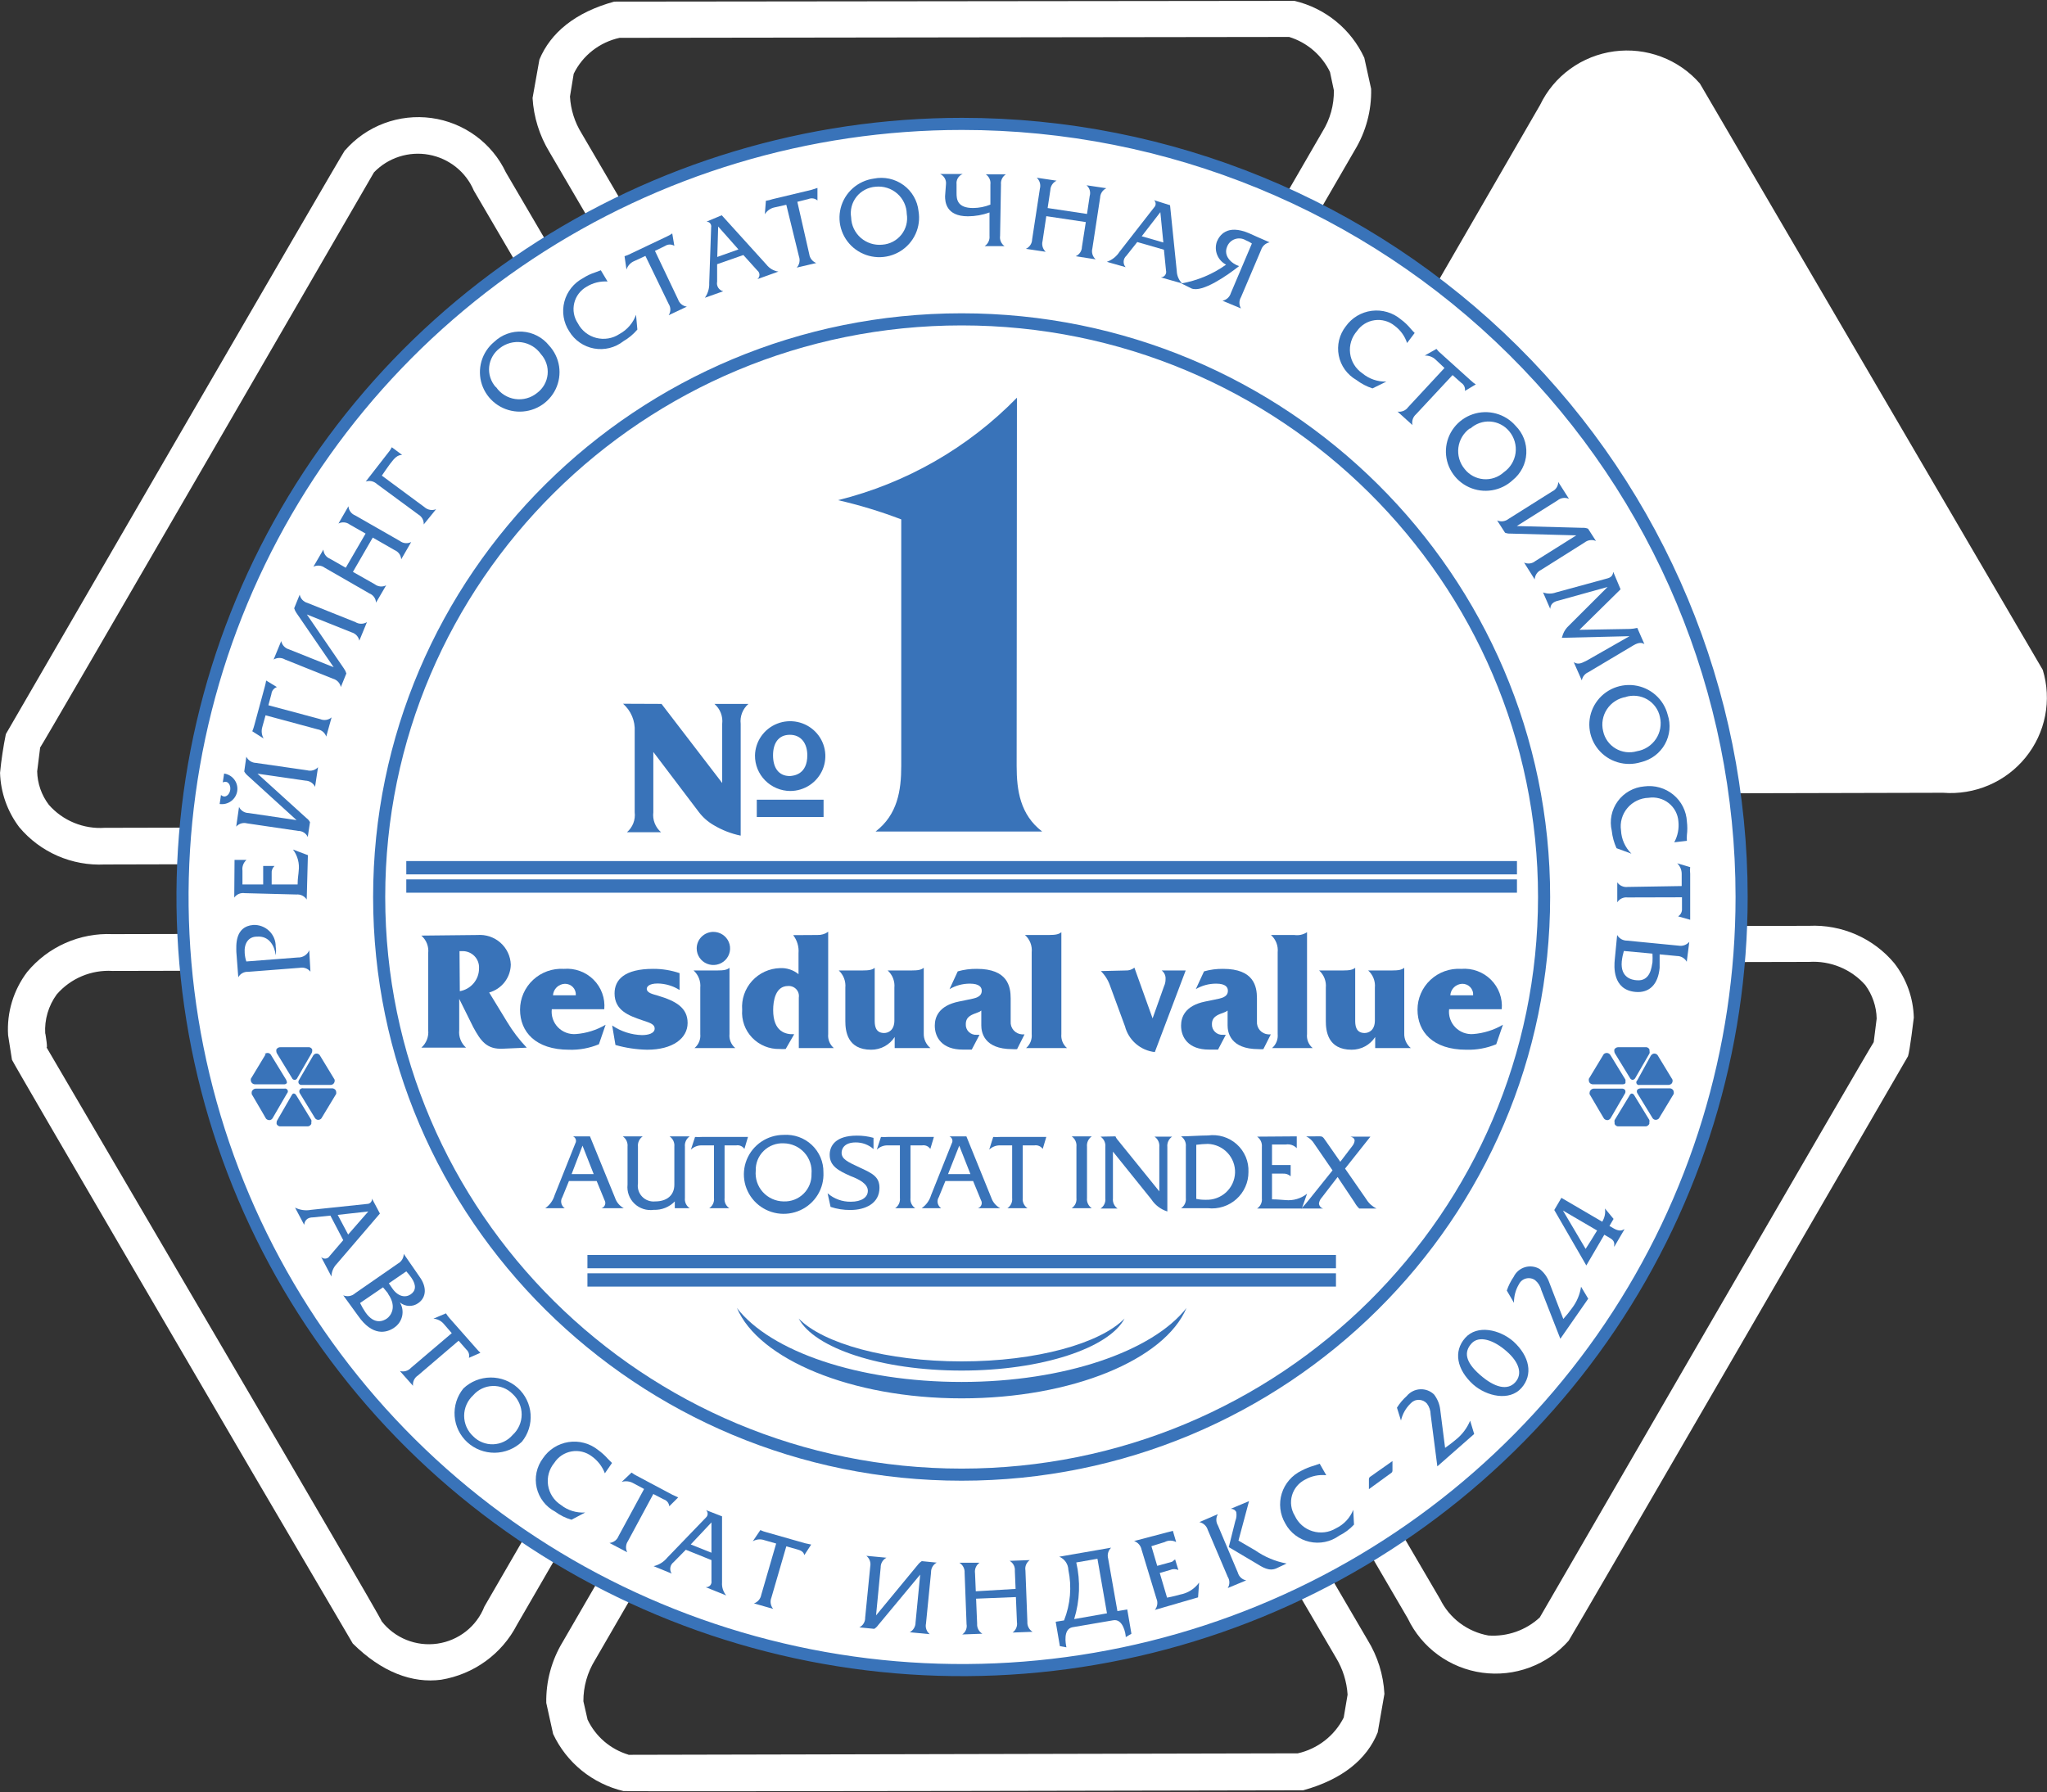 <?xml version="1.0" encoding="UTF-8"?> <svg xmlns="http://www.w3.org/2000/svg" width="169" height="148" viewBox="0 0 169 148" fill="none"><rect x="0" y="0" width="169" height="148" fill="#333333" stroke="none"/> <g clip-path="url(#clip0_3188_402)"> <path d="M168.65 55.318L140.342 6.898C139.477 5.906 138.377 5.144 137.141 4.68C135.904 4.216 134.571 4.065 133.262 4.241C131.952 4.417 130.707 4.914 129.639 5.687C128.571 6.46 127.715 7.485 127.148 8.668L99.356 56.735C97.928 59.176 97.657 61.459 98.617 63.083C99.577 64.707 101.682 65.598 104.55 65.598L160.417 65.464C161.706 65.564 163.001 65.351 164.189 64.843C165.377 64.335 166.422 63.547 167.233 62.547C168.045 61.547 168.598 60.367 168.845 59.107C169.092 57.847 169.025 56.547 168.65 55.318Z" fill="white"></path> <path d="M44.534 4.919L43.968 8.093C44.062 9.668 44.539 11.197 45.359 12.55L73.409 60.481C74.874 62.996 76.769 64.388 78.714 64.388C80.659 64.388 82.554 62.984 84.019 60.457L111.847 12.403C112.773 10.876 113.243 9.118 113.201 7.337L112.636 4.773C112.098 3.607 111.301 2.577 110.302 1.763C109.304 0.948 108.132 0.37 106.875 0.072C106.432 0.072 50.713 0.133 50.713 0.133C47.5 1.012 45.457 2.697 44.534 4.919ZM78.714 61.336C78.123 61.336 77.089 60.713 76.068 58.968L48.017 11.011C47.447 10.093 47.117 9.048 47.057 7.971L47.365 6.091C47.729 5.344 48.26 4.689 48.916 4.175C49.573 3.662 50.339 3.302 51.156 3.124L106.432 3.051C107.165 3.277 107.842 3.651 108.422 4.149C109.003 4.647 109.474 5.258 109.804 5.945L110.124 7.459C110.145 8.665 109.817 9.851 109.177 10.877L81.36 58.943C80.326 60.714 79.292 61.336 78.714 61.336Z" fill="white"></path> <path d="M28.485 12.393C28.214 12.734 0.484 60.617 0.484 60.617C0.27 61.675 0.109 62.742 0.004 63.816C0.053 65.44 0.608 67.01 1.592 68.309C2.446 69.329 3.528 70.139 4.752 70.673C5.976 71.207 7.309 71.451 8.644 71.385L64.536 71.251C67.465 71.251 69.631 70.311 70.591 68.638L71.158 66.197L69.829 62.168L41.766 14.236C41.201 13.039 40.343 12.001 39.27 11.217C38.197 10.433 36.944 9.927 35.624 9.746C34.304 9.566 32.959 9.715 31.712 10.182C30.465 10.648 29.356 11.416 28.485 12.417V12.393ZM30.873 14.236C31.447 13.638 32.161 13.192 32.953 12.937C33.744 12.682 34.587 12.626 35.406 12.775C36.224 12.924 36.992 13.273 37.64 13.79C38.289 14.307 38.797 14.977 39.119 15.738L67.17 63.669L68.093 66.307L67.921 67.137C67.638 67.65 66.579 68.236 64.524 68.236L8.644 68.358C7.779 68.416 6.912 68.274 6.111 67.943C5.31 67.613 4.597 67.103 4.029 66.453C3.425 65.656 3.09 64.691 3.069 63.694L3.315 61.728C3.389 61.728 30.873 14.236 30.873 14.236Z" fill="white"></path> <path d="M2.244 80.261C1.111 81.758 0.552 83.606 0.668 85.475L0.988 87.513C1.161 87.928 20.829 121.576 20.829 121.576L29.125 135.714C31.513 138.083 34.048 139.022 36.424 138.705C37.75 138.486 39.006 137.963 40.092 137.176C41.178 136.39 42.063 135.362 42.676 134.176L70.493 86.122C71.933 83.68 72.204 81.238 71.244 79.614C70.284 77.99 68.105 77.002 65.176 77.014L9.284 77.136C7.947 77.078 6.614 77.331 5.392 77.874C4.17 78.416 3.092 79.234 2.244 80.261ZM3.733 85.353C3.663 84.198 3.998 83.055 4.681 82.117C5.246 81.462 5.958 80.945 6.759 80.608C7.559 80.271 8.428 80.123 9.296 80.176L65.188 80.054C67.231 80.054 68.29 80.64 68.585 81.14C68.683 81.343 68.738 81.563 68.745 81.787C68.709 82.789 68.394 83.761 67.834 84.596L39.993 132.661C39.677 133.467 39.152 134.175 38.47 134.713C37.788 135.251 36.974 135.601 36.112 135.725C35.249 135.849 34.369 135.744 33.561 135.419C32.753 135.096 32.046 134.566 31.513 133.882C31.513 133.748 23.5 120.05 23.5 120.05L3.807 86.427C3.992 86.805 3.745 85.353 3.745 85.353H3.733Z" fill="white"></path> <path d="M74.295 87.513L46.467 135.566C45.54 137.09 45.066 138.842 45.1 140.621L45.666 143.185C46.212 144.353 47.018 145.383 48.021 146.2C49.025 147.015 50.202 147.596 51.464 147.898C51.882 147.959 107.589 147.836 107.589 147.836C110.813 146.946 112.857 145.273 113.744 143.051L114.297 139.876C114.215 138.299 113.737 136.768 112.906 135.421L84.868 87.476C83.391 84.973 81.508 83.594 79.551 83.594C77.594 83.594 75.76 84.986 74.295 87.513ZM51.882 144.894C51.148 144.672 50.468 144.3 49.887 143.802C49.306 143.303 48.837 142.689 48.51 142.001L48.165 140.487C48.158 139.285 48.491 138.105 49.125 137.081L76.954 89.014C77.976 87.244 79.022 86.573 79.6 86.573C80.179 86.573 81.213 87.195 82.246 88.953L110.297 136.885C110.86 137.811 111.189 138.859 111.257 139.938L110.937 141.829C110.564 142.57 110.031 143.218 109.376 143.729C108.72 144.24 107.959 144.6 107.146 144.784L51.882 144.906V144.894Z" fill="white"></path> <path d="M87.416 79.124C86.431 80.809 86.714 83.117 88.191 85.632L116.229 133.649C116.798 134.842 117.657 135.876 118.729 136.658C119.802 137.439 121.053 137.944 122.37 138.125C123.689 138.307 125.031 138.161 126.278 137.699C127.524 137.237 128.635 136.474 129.51 135.48C129.768 135.138 157.524 87.219 157.524 87.219C157.671 86.828 158.004 84.032 158.004 84.032C157.962 82.409 157.401 80.84 156.403 79.552C155.552 78.527 154.471 77.713 153.247 77.175C152.022 76.636 150.689 76.388 149.351 76.451L93.472 76.573C90.542 76.524 88.4 77.489 87.416 79.124ZM90.838 84.106C90.332 83.317 90.016 82.422 89.915 81.493C89.895 81.199 89.95 80.906 90.074 80.638C90.37 80.138 91.428 79.552 93.472 79.552L149.351 79.43C150.22 79.374 151.089 79.518 151.894 79.848C152.698 80.178 153.415 80.686 153.991 81.334C154.585 82.14 154.916 83.108 154.938 84.106L154.693 86.059C154.619 86.059 127.122 133.563 127.122 133.563C126.555 134.088 125.886 134.491 125.155 134.747C124.425 135.003 123.649 135.108 122.876 135.053C122.024 134.898 121.219 134.547 120.528 134.028C119.838 133.508 119.28 132.835 118.9 132.062L90.838 84.106Z" fill="white"></path> <path fill-rule="evenodd" clip-rule="evenodd" d="M143.787 74.07C143.787 86.697 140.013 99.039 132.941 109.538C125.869 120.036 115.817 128.218 104.058 133.05C92.297 137.882 79.357 139.147 66.872 136.684C54.388 134.22 42.92 128.141 33.919 119.212C24.918 110.284 18.788 98.909 16.305 86.525C13.822 74.141 15.096 61.305 19.968 49.64C24.839 37.975 33.088 28.004 43.672 20.989C54.256 13.975 66.699 10.23 79.428 10.23C96.498 10.23 112.867 16.956 124.937 28.929C137.007 40.901 143.787 57.139 143.787 74.07Z" fill="white" stroke="#3973B9" stroke-miterlimit="10"></path> <path fill-rule="evenodd" clip-rule="evenodd" d="M131.16 74.071C131.16 84.227 128.123 94.155 122.435 102.6C116.747 111.044 108.662 117.625 99.203 121.512C89.743 125.399 79.334 126.416 69.292 124.434C59.25 122.453 50.026 117.562 42.786 110.381C35.546 103.199 30.615 94.05 28.618 84.089C26.62 74.128 27.645 63.803 31.564 54.42C35.482 45.037 42.117 37.017 50.63 31.375C59.144 25.732 69.153 22.721 79.391 22.721C93.121 22.721 106.288 28.131 115.998 37.761C125.706 47.391 131.16 60.452 131.16 74.071Z" fill="white"></path> <path d="M79.392 121.771C105.95 121.771 127.48 100.415 127.48 74.071C127.48 47.727 105.95 26.371 79.392 26.371C52.834 26.371 31.304 47.727 31.304 74.071C31.304 100.415 52.834 121.771 79.392 121.771Z" fill="white" stroke="#3973B9" stroke-miterlimit="10"></path> <path d="M25.63 80.237C25.526 80.107 25.388 80.009 25.232 79.953C25.075 79.897 24.906 79.885 24.743 79.919L20.485 80.249C20.32 80.239 20.156 80.276 20.012 80.356C19.868 80.436 19.75 80.556 19.672 80.7L19.512 78.6C19.512 78.137 19.352 76.501 20.916 76.379C21.157 76.368 21.397 76.407 21.622 76.493C21.848 76.578 22.053 76.708 22.226 76.875C22.399 77.042 22.535 77.242 22.628 77.463C22.72 77.684 22.765 77.922 22.762 78.161C22.8 78.4 22.8 78.643 22.762 78.881C22.688 78.21 22.282 77.257 21.211 77.343C20.509 77.343 20.14 77.905 20.202 78.698C20.216 78.935 20.261 79.169 20.337 79.394L24.596 79.064C24.795 79.072 24.991 79.018 25.158 78.911C25.326 78.804 25.456 78.649 25.531 78.466L25.63 80.237Z" fill="#3973B9"></path> <path d="M19.364 71.007H20.349C20.224 71.117 20.129 71.256 20.071 71.412C20.013 71.567 19.994 71.734 20.017 71.898V73.034H21.728V71.813C21.734 71.711 21.734 71.609 21.728 71.508H22.663C22.578 71.589 22.512 71.688 22.472 71.798C22.431 71.908 22.417 72.026 22.429 72.142V73.034H24.571C24.571 72.521 24.657 72.106 24.657 71.935C24.742 71.303 24.574 70.663 24.189 70.152L25.42 70.616L25.322 74.279C25.232 74.139 25.105 74.027 24.956 73.953C24.806 73.88 24.639 73.849 24.472 73.864L20.201 73.754C20.038 73.729 19.87 73.75 19.718 73.815C19.566 73.88 19.435 73.985 19.34 74.12L19.364 71.007Z" fill="#3973B9"></path> <path d="M18.245 65.647C18.577 65.952 18.946 65.647 19.008 65.231C19.069 64.816 18.811 64.413 18.392 64.609L18.503 63.876C18.839 63.925 19.142 64.104 19.345 64.374C19.549 64.644 19.635 64.983 19.586 65.317C19.537 65.65 19.357 65.951 19.084 66.152C18.812 66.354 18.47 66.44 18.134 66.391L18.245 65.647ZM20.448 64.047C20.333 63.951 20.237 63.835 20.165 63.705L20.337 62.484C20.409 62.633 20.52 62.759 20.659 62.85C20.798 62.94 20.959 62.991 21.125 62.997L25.359 63.608C25.518 63.652 25.686 63.652 25.845 63.606C26.003 63.561 26.146 63.473 26.257 63.351L26.011 64.975C25.941 64.826 25.829 64.698 25.69 64.608C25.551 64.517 25.39 64.467 25.223 64.462L21.26 63.888L25.297 67.551C25.422 67.64 25.523 67.757 25.593 67.893L25.408 69.114C25.339 68.964 25.228 68.837 25.088 68.748C24.949 68.659 24.786 68.613 24.62 68.613L20.398 67.991C20.238 67.947 20.069 67.95 19.91 67.997C19.752 68.045 19.609 68.135 19.5 68.259L19.734 66.635C19.805 66.783 19.916 66.909 20.056 66.997C20.195 67.086 20.356 67.134 20.522 67.136L24.485 67.722L20.448 64.047Z" fill="#3973B9"></path> <path d="M26.442 59.384C26.596 59.45 26.765 59.471 26.931 59.445C27.096 59.419 27.251 59.347 27.377 59.237L26.934 60.825C26.882 60.669 26.788 60.532 26.662 60.426C26.536 60.32 26.383 60.251 26.22 60.226L21.924 59.066L21.654 60.043C21.608 60.199 21.595 60.363 21.613 60.524C21.633 60.686 21.684 60.842 21.765 60.983L20.829 60.385C20.899 60.218 20.957 60.047 21.001 59.872L21.863 56.698C21.909 56.533 21.946 56.366 21.974 56.197L22.86 56.734C22.735 56.779 22.626 56.857 22.545 56.961C22.465 57.065 22.416 57.19 22.405 57.321L22.158 58.236L26.442 59.384Z" fill="#3973B9"></path> <path d="M24.484 50.63C24.397 50.507 24.33 50.371 24.287 50.227L24.743 49.103C24.775 49.265 24.852 49.414 24.965 49.535C25.078 49.656 25.223 49.743 25.383 49.787L29.346 51.374C29.489 51.461 29.653 51.506 29.82 51.506C29.987 51.506 30.151 51.461 30.294 51.374L29.666 52.901C29.632 52.739 29.555 52.591 29.442 52.47C29.329 52.35 29.185 52.262 29.026 52.217L25.334 50.739L28.398 55.208C28.486 55.331 28.553 55.467 28.595 55.611L28.14 56.734C28.107 56.572 28.03 56.423 27.917 56.303C27.804 56.182 27.66 56.094 27.5 56.05L23.537 54.463C23.394 54.377 23.23 54.331 23.063 54.331C22.896 54.331 22.732 54.377 22.589 54.463L23.217 52.937C23.25 53.098 23.328 53.247 23.441 53.367C23.553 53.488 23.697 53.575 23.857 53.621L27.549 55.098L24.484 50.63Z" fill="#3973B9"></path> <path d="M30.183 44.061L28.878 43.317C28.747 43.215 28.589 43.154 28.423 43.139C28.257 43.123 28.091 43.156 27.943 43.231L28.767 41.803C28.779 41.968 28.836 42.126 28.934 42.26C29.032 42.394 29.166 42.498 29.321 42.56L33.014 44.672C33.145 44.773 33.303 44.835 33.469 44.85C33.635 44.865 33.801 44.833 33.949 44.757L33.124 46.186C33.114 46.022 33.058 45.864 32.963 45.73C32.867 45.597 32.735 45.492 32.583 45.429L30.774 44.391L29.137 47.223L30.946 48.249C31.078 48.35 31.235 48.412 31.401 48.427C31.567 48.442 31.733 48.41 31.881 48.334L31.044 49.763C31.037 49.598 30.982 49.439 30.886 49.305C30.79 49.171 30.657 49.067 30.503 49.006L26.81 46.882C26.678 46.783 26.52 46.723 26.355 46.708C26.19 46.693 26.024 46.723 25.875 46.796L26.7 45.38C26.707 45.544 26.762 45.703 26.858 45.838C26.954 45.972 27.087 46.076 27.241 46.137L28.546 46.882L30.183 44.061Z" fill="#3973B9"></path> <path d="M32.189 37.2C32.247 37.114 32.3 37.024 32.349 36.932L33.199 37.566C32.817 37.566 32.583 37.798 32.189 38.324C31.955 38.641 31.672 39.056 31.525 39.276L35.057 41.888C35.184 42 35.341 42.074 35.508 42.102C35.676 42.13 35.848 42.111 36.005 42.047L34.983 43.305C34.992 43.141 34.956 42.978 34.878 42.834C34.799 42.69 34.683 42.569 34.54 42.487L31.106 39.959C30.986 39.849 30.838 39.772 30.678 39.737C30.517 39.703 30.351 39.712 30.195 39.764L32.189 37.2Z" fill="#3973B9"></path> <path d="M45.322 28.52C45.768 28.999 46.059 29.599 46.158 30.244C46.256 30.888 46.157 31.547 45.874 32.136C45.591 32.724 45.137 33.215 44.57 33.544C44.003 33.874 43.35 34.027 42.694 33.985C42.038 33.942 41.41 33.706 40.892 33.306C40.373 32.906 39.987 32.36 39.783 31.741C39.58 31.121 39.569 30.455 39.751 29.828C39.933 29.202 40.3 28.644 40.805 28.227C41.112 27.934 41.478 27.708 41.878 27.563C42.278 27.418 42.704 27.358 43.129 27.385C43.554 27.413 43.969 27.528 44.346 27.724C44.724 27.919 45.056 28.19 45.322 28.52ZM40.953 31.963C41.133 32.227 41.367 32.452 41.64 32.621C41.913 32.791 42.218 32.903 42.537 32.949C42.855 32.995 43.18 32.974 43.49 32.888C43.8 32.803 44.089 32.654 44.338 32.451C44.583 32.27 44.787 32.039 44.938 31.775C45.088 31.511 45.181 31.218 45.211 30.916C45.241 30.614 45.208 30.309 45.112 30.02C45.017 29.732 44.862 29.466 44.658 29.24C44.474 28.979 44.238 28.757 43.964 28.589C43.69 28.422 43.384 28.311 43.066 28.265C42.748 28.22 42.423 28.239 42.112 28.323C41.802 28.407 41.512 28.553 41.261 28.752C41.016 28.934 40.812 29.164 40.662 29.428C40.511 29.692 40.418 29.984 40.386 30.285C40.355 30.587 40.387 30.892 40.481 31.18C40.574 31.469 40.726 31.735 40.928 31.963H40.953Z" fill="#3973B9"></path> <path d="M50.159 23.246C49.554 23.207 48.952 23.356 48.436 23.674C48.18 23.817 47.956 24.012 47.779 24.246C47.602 24.479 47.476 24.746 47.408 25.03C47.34 25.315 47.331 25.61 47.383 25.897C47.435 26.185 47.547 26.458 47.71 26.701C47.863 26.997 48.078 27.256 48.34 27.464C48.601 27.671 48.904 27.821 49.228 27.904C49.553 27.987 49.891 28.001 50.221 27.945C50.551 27.89 50.866 27.765 51.144 27.58C51.78 27.236 52.267 26.671 52.51 25.993L52.621 27.214C52.294 27.599 51.902 27.925 51.464 28.178C51.127 28.444 50.736 28.634 50.319 28.738C49.901 28.841 49.466 28.854 49.043 28.777C48.619 28.699 48.218 28.533 47.865 28.288C47.512 28.044 47.216 27.728 46.996 27.361C46.761 27.003 46.604 26.6 46.535 26.179C46.465 25.758 46.485 25.326 46.593 24.913C46.7 24.5 46.894 24.113 47.16 23.778C47.427 23.442 47.761 23.166 48.141 22.965C48.454 22.762 48.794 22.602 49.15 22.489L49.605 22.318L50.159 23.246Z" fill="#3973B9"></path> <path d="M55.981 24.723C56.033 24.88 56.129 25.02 56.257 25.125C56.386 25.231 56.542 25.299 56.707 25.321L55.206 26.029C55.296 25.89 55.344 25.729 55.344 25.565C55.344 25.4 55.296 25.239 55.206 25.101L53.286 21.133L52.362 21.56C52.211 21.623 52.076 21.718 51.965 21.838C51.855 21.959 51.772 22.101 51.722 22.256L51.562 21.157C51.737 21.104 51.906 21.035 52.067 20.95L55.046 19.534C55.206 19.464 55.358 19.378 55.501 19.277L55.673 20.303C55.562 20.231 55.431 20.192 55.298 20.192C55.165 20.192 55.034 20.231 54.923 20.303L54.073 20.718L55.981 24.723Z" fill="#3973B9"></path> <path d="M59.587 17.775L63.28 21.853C63.521 22.163 63.874 22.368 64.264 22.427L62.529 23.05C62.583 23.007 62.626 22.953 62.656 22.892C62.686 22.831 62.701 22.764 62.701 22.695C62.701 22.627 62.686 22.56 62.656 22.499C62.626 22.438 62.583 22.384 62.529 22.341L61.372 21.059L59.206 21.817V23.257C59.169 23.428 59.201 23.608 59.295 23.756C59.389 23.904 59.538 24.01 59.71 24.051L58.196 24.588C58.447 24.231 58.573 23.802 58.553 23.367L58.713 18.764C58.724 18.708 58.722 18.651 58.708 18.595C58.694 18.54 58.668 18.488 58.632 18.444C58.595 18.4 58.55 18.364 58.498 18.339C58.446 18.314 58.389 18.301 58.332 18.3L59.587 17.775ZM59.218 21.218L60.966 20.596L59.292 18.703L59.218 21.218Z" fill="#3973B9"></path> <path d="M66.812 20.987C66.834 21.149 66.899 21.303 67.001 21.432C67.103 21.561 67.237 21.66 67.391 21.72L65.778 22.098C65.889 21.976 65.965 21.826 65.997 21.665C66.03 21.504 66.018 21.337 65.963 21.183L64.917 16.909L63.932 17.129C63.769 17.165 63.616 17.233 63.48 17.33C63.345 17.426 63.231 17.549 63.145 17.691L63.231 16.58C63.419 16.553 63.605 16.508 63.785 16.445L66.997 15.676L67.489 15.518V16.555C67.39 16.468 67.269 16.41 67.138 16.388C67.007 16.367 66.873 16.382 66.751 16.433L65.828 16.665L66.812 20.987Z" fill="#3973B9"></path> <path d="M75.834 17.434C75.943 18.073 75.857 18.731 75.587 19.322C75.317 19.913 74.876 20.41 74.319 20.751C73.762 21.092 73.116 21.26 72.462 21.234C71.809 21.208 71.178 20.989 70.65 20.605C70.123 20.222 69.723 19.691 69.502 19.08C69.28 18.47 69.248 17.808 69.408 17.178C69.568 16.549 69.914 15.982 70.401 15.549C70.888 15.116 71.494 14.837 72.142 14.748C72.564 14.662 73 14.665 73.422 14.756C73.843 14.848 74.24 15.026 74.588 15.279C74.936 15.532 75.227 15.854 75.441 16.226C75.656 16.597 75.79 17.008 75.834 17.434ZM70.271 17.959C70.279 18.278 70.354 18.591 70.491 18.881C70.627 19.169 70.822 19.427 71.063 19.638C71.305 19.849 71.588 20.008 71.894 20.106C72.2 20.203 72.523 20.237 72.843 20.205C73.15 20.184 73.448 20.099 73.719 19.957C73.991 19.814 74.229 19.617 74.419 19.378C74.609 19.139 74.746 18.863 74.823 18.569C74.899 18.274 74.912 17.966 74.862 17.666C74.855 17.346 74.782 17.032 74.646 16.742C74.51 16.452 74.315 16.193 74.073 15.982C73.832 15.771 73.548 15.612 73.241 15.515C72.934 15.418 72.61 15.385 72.29 15.419C71.983 15.441 71.685 15.525 71.414 15.668C71.142 15.81 70.904 16.007 70.714 16.246C70.524 16.485 70.386 16.761 70.31 17.056C70.234 17.351 70.221 17.658 70.271 17.959Z" fill="#3973B9"></path> <path d="M78.099 15.224C78.121 15.049 78.086 14.873 78 14.719C77.913 14.565 77.78 14.443 77.619 14.369H79.478C79.312 14.435 79.173 14.553 79.082 14.706C78.99 14.858 78.952 15.036 78.973 15.211V15.956C78.973 16.457 79.035 17.177 80.339 17.177C80.829 17.173 81.313 17.078 81.767 16.896V15.248C81.789 15.085 81.766 14.918 81.698 14.767C81.631 14.616 81.523 14.487 81.385 14.394H83.047C82.907 14.483 82.796 14.609 82.724 14.758C82.652 14.907 82.623 15.072 82.641 15.236L82.567 19.473C82.543 19.635 82.565 19.8 82.63 19.951C82.695 20.102 82.801 20.232 82.936 20.327H81.287C81.426 20.237 81.537 20.11 81.608 19.962C81.68 19.814 81.709 19.648 81.693 19.485V17.544C81.122 17.752 80.517 17.86 79.909 17.861C78.087 17.861 78.025 16.64 78.025 16.2L78.099 15.224Z" fill="#3973B9"></path> <path d="M89.743 17.667L89.964 16.19C90.012 16.032 90.013 15.864 89.968 15.706C89.922 15.548 89.831 15.406 89.706 15.299L91.342 15.543C91.192 15.613 91.064 15.723 90.973 15.861C90.882 15.999 90.831 16.159 90.826 16.324L90.186 20.512C90.143 20.672 90.145 20.842 90.193 21.001C90.241 21.16 90.332 21.304 90.457 21.415L88.807 21.159C88.959 21.093 89.088 20.986 89.18 20.849C89.271 20.713 89.322 20.553 89.324 20.39L89.644 18.338L86.382 17.85L86.075 19.901C86.033 20.059 86.034 20.225 86.08 20.382C86.126 20.539 86.213 20.681 86.333 20.792L84.696 20.548C84.848 20.479 84.977 20.37 85.068 20.231C85.16 20.093 85.21 19.932 85.213 19.767L85.853 15.579C85.896 15.42 85.895 15.251 85.85 15.092C85.804 14.933 85.716 14.789 85.595 14.676L87.232 14.92C87.082 14.991 86.955 15.101 86.864 15.239C86.772 15.377 86.721 15.537 86.715 15.701L86.493 17.179L89.743 17.667Z" fill="#3973B9"></path> <path d="M96.599 16.946L97.153 22.367C97.163 22.756 97.32 23.127 97.596 23.405L95.836 22.904C95.904 22.903 95.971 22.886 96.032 22.855C96.092 22.824 96.146 22.78 96.187 22.726C96.228 22.672 96.257 22.61 96.271 22.543C96.285 22.477 96.283 22.408 96.266 22.343L96.094 20.621L93.891 19.986L92.992 21.122C92.86 21.239 92.779 21.404 92.768 21.579C92.756 21.755 92.814 21.928 92.931 22.062L91.38 21.622C91.812 21.469 92.181 21.177 92.427 20.792L95.282 17.13C95.322 17.091 95.355 17.044 95.377 16.993C95.399 16.942 95.41 16.886 95.41 16.83C95.41 16.774 95.399 16.719 95.377 16.668C95.355 16.616 95.322 16.57 95.282 16.531L96.599 16.946ZM94.26 19.51L96.045 20.023L95.798 17.52L94.26 19.51Z" fill="#3973B9"></path> <path d="M103.355 20.108C103.198 19.999 103.028 19.909 102.85 19.84C102.717 19.76 102.569 19.71 102.414 19.694C102.26 19.677 102.104 19.695 101.957 19.745C101.81 19.795 101.676 19.876 101.565 19.983C101.453 20.091 101.367 20.221 101.312 20.365C100.979 21.146 101.681 21.769 102.297 21.976C101.324 22.745 99.256 24.186 98.37 23.82L97.533 23.405C98.865 23.168 100.128 22.639 101.225 21.854C100.891 21.681 100.63 21.396 100.49 21.048C100.35 20.701 100.34 20.316 100.462 19.962C100.671 19.461 101.275 18.485 103.109 19.254L103.786 19.559L104.82 20.011C104.657 20.043 104.506 20.117 104.383 20.227C104.259 20.336 104.168 20.477 104.118 20.633L102.456 24.54C102.371 24.68 102.327 24.841 102.327 25.004C102.327 25.168 102.371 25.328 102.456 25.468L100.93 24.833C101.092 24.8 101.243 24.723 101.364 24.611C101.485 24.499 101.574 24.356 101.62 24.198L103.355 20.108Z" fill="#3973B9"></path> <path d="M116.168 28.325C115.981 27.753 115.62 27.254 115.134 26.896C114.906 26.711 114.642 26.575 114.359 26.497C114.075 26.419 113.777 26.4 113.486 26.441C113.194 26.482 112.915 26.583 112.665 26.737C112.415 26.891 112.2 27.095 112.033 27.335C111.812 27.586 111.648 27.88 111.55 28.198C111.452 28.515 111.423 28.85 111.465 29.18C111.507 29.51 111.618 29.827 111.793 30.111C111.967 30.395 112.2 30.639 112.475 30.827C113.03 31.288 113.735 31.531 114.457 31.511L113.313 32.072C112.833 31.917 112.384 31.681 111.983 31.377C111.609 31.163 111.286 30.872 111.034 30.524C110.783 30.176 110.611 29.779 110.528 29.358C110.445 28.938 110.454 28.505 110.554 28.089C110.655 27.673 110.845 27.282 111.109 26.945C111.357 26.596 111.676 26.302 112.045 26.081C112.414 25.861 112.826 25.719 113.253 25.665C113.68 25.611 114.114 25.646 114.527 25.768C114.94 25.889 115.322 26.095 115.651 26.371C115.953 26.593 116.226 26.852 116.464 27.14C116.568 27.264 116.678 27.382 116.796 27.494L116.168 28.325Z" fill="#3973B9"></path> <path d="M116.907 34.209C116.782 34.318 116.689 34.458 116.637 34.615C116.585 34.771 116.576 34.939 116.611 35.1L115.381 33.989C115.546 34.015 115.716 33.994 115.87 33.93C116.024 33.865 116.157 33.759 116.254 33.623L119.257 30.387L118.519 29.692C118.4 29.58 118.258 29.493 118.104 29.436C117.95 29.38 117.785 29.354 117.62 29.362L118.593 28.812C118.704 28.957 118.832 29.089 118.974 29.203L121.436 31.425C121.56 31.545 121.696 31.651 121.842 31.743L120.944 32.28C120.965 32.15 120.946 32.018 120.892 31.898C120.837 31.779 120.747 31.678 120.636 31.608L119.923 30.973L116.907 34.209Z" fill="#3973B9"></path> <path d="M124.895 39.642C124.419 40.088 123.82 40.381 123.174 40.486C122.529 40.59 121.867 40.501 121.274 40.229C120.68 39.956 120.182 39.514 119.845 38.959C119.506 38.404 119.344 37.761 119.377 37.113C119.411 36.465 119.64 35.842 120.034 35.325C120.428 34.807 120.969 34.418 121.588 34.208C122.206 33.998 122.874 33.977 123.506 34.147C124.136 34.317 124.702 34.67 125.128 35.162C125.428 35.462 125.663 35.82 125.815 36.215C125.967 36.61 126.034 37.032 126.012 37.453C125.991 37.876 125.879 38.288 125.687 38.665C125.494 39.042 125.225 39.375 124.895 39.642ZM121.374 35.357C121.111 35.541 120.89 35.777 120.723 36.05C120.556 36.323 120.449 36.627 120.406 36.944C120.363 37.26 120.387 37.581 120.475 37.888C120.563 38.195 120.714 38.481 120.919 38.727C121.106 38.967 121.341 39.165 121.609 39.31C121.878 39.454 122.173 39.542 122.478 39.567C122.782 39.593 123.089 39.555 123.378 39.456C123.666 39.358 123.932 39.201 124.156 38.995C124.419 38.811 124.64 38.575 124.807 38.302C124.974 38.029 125.082 37.725 125.125 37.409C125.167 37.093 125.144 36.771 125.055 36.464C124.967 36.158 124.816 35.872 124.612 35.626C124.421 35.389 124.183 35.195 123.913 35.055C123.643 34.914 123.346 34.831 123.041 34.811C122.737 34.79 122.432 34.832 122.145 34.935C121.858 35.037 121.596 35.198 121.374 35.406V35.357Z" fill="#3973B9"></path> <path d="M130.667 43.586C130.819 43.577 130.97 43.602 131.111 43.659L131.762 44.672C131.61 44.606 131.443 44.582 131.278 44.604C131.113 44.625 130.958 44.691 130.827 44.794L127.221 47.065C127.072 47.137 126.945 47.248 126.855 47.385C126.764 47.523 126.712 47.682 126.704 47.846L125.83 46.455C125.98 46.523 126.146 46.547 126.309 46.526C126.472 46.504 126.627 46.437 126.753 46.333L130.138 44.208L124.686 44.062C124.538 44.069 124.391 44.044 124.255 43.988L123.603 42.975C123.755 43.04 123.922 43.063 124.087 43.042C124.251 43.02 124.407 42.955 124.538 42.853L128.144 40.582C128.294 40.513 128.422 40.403 128.511 40.264C128.6 40.126 128.648 39.965 128.649 39.801L129.535 41.193C129.382 41.125 129.215 41.101 129.049 41.122C128.884 41.144 128.728 41.21 128.6 41.315L125.227 43.439L130.667 43.586Z" fill="#3973B9"></path> <path d="M133.794 48.663L130.398 52.008L134.582 51.935C134.781 51.925 134.978 51.896 135.173 51.85L135.763 53.193C135.604 53.083 135.345 52.998 134.853 53.291L131.123 55.513C130.986 55.573 130.867 55.665 130.774 55.782C130.681 55.9 130.62 56.038 130.594 56.184L129.929 54.682C130.36 54.951 130.692 54.682 131.024 54.536L134.533 52.533L128.945 52.668L129.043 52.363C129.147 52.097 129.311 51.858 129.523 51.667L132.724 48.468L128.772 49.567C128.416 49.652 128.021 49.75 127.985 50.275L127.394 48.92C127.739 49.047 128.119 49.047 128.465 48.92L132.49 47.821C132.847 47.723 133.13 47.687 133.191 47.223L133.794 48.663Z" fill="#3973B9"></path> <path d="M135.48 62.935C134.852 63.13 134.181 63.133 133.551 62.945C132.922 62.757 132.364 62.386 131.949 61.88C131.534 61.374 131.283 60.757 131.225 60.107C131.169 59.458 131.309 58.806 131.629 58.237C131.949 57.667 132.434 57.206 133.021 56.913C133.609 56.62 134.27 56.508 134.923 56.592C135.574 56.676 136.186 56.952 136.677 57.384C137.17 57.816 137.52 58.385 137.683 59.016C137.817 59.417 137.866 59.841 137.826 60.261C137.787 60.681 137.659 61.089 137.452 61.458C137.245 61.826 136.962 62.148 136.623 62.402C136.283 62.657 135.894 62.838 135.48 62.935ZM134.249 57.551C133.932 57.601 133.629 57.716 133.359 57.888C133.089 58.06 132.858 58.285 132.68 58.55C132.501 58.815 132.38 59.114 132.325 59.427C132.268 59.741 132.278 60.062 132.354 60.372C132.416 60.669 132.54 60.95 132.717 61.197C132.894 61.445 133.121 61.653 133.384 61.809C133.646 61.965 133.939 62.065 134.242 62.104C134.546 62.142 134.854 62.118 135.147 62.032C135.464 61.979 135.767 61.862 136.036 61.688C136.305 61.514 136.535 61.288 136.713 61.023C136.891 60.757 137.011 60.459 137.068 60.145C137.125 59.831 137.116 59.51 137.043 59.2C136.98 58.899 136.854 58.616 136.674 58.367C136.493 58.117 136.262 57.909 135.996 57.753C135.729 57.598 135.433 57.5 135.125 57.465C134.819 57.43 134.507 57.46 134.212 57.551H134.249Z" fill="#3973B9"></path> <path d="M138.225 69.554C138.513 69.028 138.633 68.427 138.569 67.832C138.549 67.539 138.467 67.253 138.33 66.993C138.192 66.733 138.002 66.503 137.77 66.32C137.539 66.136 137.272 66.002 136.985 65.926C136.699 65.85 136.4 65.834 136.108 65.879C135.773 65.889 135.443 65.969 135.142 66.115C134.841 66.26 134.574 66.467 134.359 66.722C134.144 66.976 133.986 67.273 133.895 67.593C133.803 67.913 133.781 68.248 133.831 68.577C133.865 69.3 134.173 69.984 134.692 70.494L133.461 70.042C133.252 69.586 133.12 69.1 133.067 68.601C132.968 68.184 132.961 67.751 133.046 67.33C133.132 66.91 133.306 66.513 133.56 66.165C133.813 65.818 134.138 65.529 134.514 65.317C134.89 65.105 135.307 64.976 135.738 64.939C136.166 64.881 136.6 64.911 137.015 65.029C137.431 65.146 137.816 65.348 138.148 65.621C138.48 65.895 138.752 66.233 138.945 66.616C139.138 66.999 139.249 67.417 139.27 67.844C139.316 68.213 139.316 68.587 139.27 68.955C139.258 69.114 139.258 69.273 139.27 69.432L138.225 69.554Z" fill="#3973B9"></path> <path d="M134.372 74.107C134.206 74.087 134.038 74.114 133.887 74.186C133.737 74.257 133.61 74.37 133.522 74.51V72.862C133.617 72.997 133.748 73.104 133.9 73.17C134.052 73.237 134.219 73.261 134.384 73.24L138.84 73.167V72.166C138.841 72.003 138.809 71.841 138.745 71.689C138.681 71.538 138.588 71.402 138.47 71.287L139.541 71.605C139.516 71.787 139.516 71.972 139.541 72.154V75.426C139.541 75.609 139.541 75.792 139.541 75.951L138.544 75.67C138.649 75.605 138.734 75.512 138.79 75.402C138.847 75.293 138.873 75.17 138.864 75.047V74.095L134.372 74.107Z" fill="#3973B9"></path> <path d="M139.259 79.419C139.178 79.274 139.061 79.154 138.918 79.07C138.775 78.986 138.612 78.942 138.446 78.943L137.019 78.808C137.019 79.089 137.019 79.602 137.019 79.919C136.895 81.287 136.169 82.019 135.012 81.909C133.104 81.726 133.264 79.761 133.314 79.248L133.511 77.209C133.593 77.35 133.712 77.468 133.854 77.549C133.996 77.631 134.158 77.673 134.323 77.673L138.582 78.088C138.744 78.118 138.912 78.104 139.068 78.048C139.223 77.992 139.361 77.897 139.468 77.771L139.259 79.419ZM134.065 78.528C133.981 78.811 133.923 79.101 133.892 79.394C133.769 80.774 134.778 80.921 135.123 80.945C136.268 81.055 136.353 79.834 136.427 79.468C136.441 79.228 136.441 78.987 136.427 78.747L134.065 78.528Z" fill="#3973B9"></path> <path d="M31.365 100.21L27.808 104.361C27.53 104.642 27.372 105.018 27.364 105.411L26.515 103.799C26.563 103.848 26.621 103.885 26.686 103.908C26.75 103.931 26.82 103.938 26.887 103.93C26.956 103.922 27.02 103.898 27.078 103.86C27.135 103.823 27.183 103.773 27.217 103.714L28.337 102.407L27.278 100.381L25.838 100.527C25.518 100.527 25.174 100.649 25.112 101.138L24.361 99.722C24.768 99.924 25.231 99.989 25.678 99.904L30.306 99.416C30.363 99.416 30.419 99.406 30.471 99.383C30.523 99.36 30.569 99.327 30.607 99.286C30.645 99.245 30.675 99.196 30.693 99.142C30.711 99.089 30.718 99.033 30.712 98.977L31.365 100.21ZM27.881 100.32L28.743 101.944L30.405 100.039L27.881 100.32Z" fill="#3973B9"></path> <path d="M34.651 105.448C35.242 106.266 35.217 107.132 34.528 107.608C34.305 107.768 34.035 107.847 33.76 107.836C33.486 107.825 33.223 107.723 33.014 107.548C33.223 107.892 33.288 108.304 33.196 108.696C33.104 109.088 32.862 109.429 32.522 109.648C31.894 110.075 30.749 110.355 29.568 108.658L28.337 106.961C28.5 107.03 28.68 107.05 28.855 107.02C29.029 106.989 29.191 106.909 29.322 106.79L32.842 104.349C32.989 104.27 33.112 104.154 33.199 104.012C33.285 103.871 33.332 103.709 33.334 103.543L34.651 105.448ZM29.728 107.596C29.856 107.863 30.004 108.121 30.171 108.365C30.909 109.428 31.648 109.086 31.943 108.878C32.239 108.671 32.805 107.95 32.054 106.863C32.054 106.803 31.919 106.669 31.623 106.302L29.728 107.596ZM32.103 105.973L32.362 106.351C32.854 107.096 33.482 107.169 33.9 106.888C34.319 106.607 34.405 106.144 33.962 105.508C33.834 105.324 33.694 105.15 33.543 104.983L32.103 105.973Z" fill="#3973B9"></path> <path d="M34.492 113.591C34.354 113.681 34.245 113.808 34.175 113.958C34.106 114.106 34.079 114.271 34.098 114.434L33.015 113.213C33.175 113.258 33.346 113.258 33.507 113.213C33.668 113.167 33.813 113.079 33.925 112.956L37.298 110.087L36.633 109.317C36.527 109.194 36.398 109.093 36.252 109.02C36.106 108.946 35.947 108.902 35.784 108.89L36.818 108.451C36.914 108.608 37.025 108.755 37.15 108.89L39.304 111.332C39.415 111.466 39.55 111.6 39.661 111.711L38.713 112.125C38.745 112 38.741 111.869 38.702 111.747C38.663 111.624 38.59 111.514 38.492 111.43L37.864 110.71L34.492 113.591Z" fill="#3973B9"></path> <path d="M43.082 119.059C42.478 119.631 41.678 119.954 40.843 119.962C40.007 119.969 39.201 119.661 38.586 119.1C37.972 118.539 37.596 117.767 37.535 116.94C37.474 116.115 37.732 115.296 38.258 114.652C38.861 114.08 39.662 113.757 40.498 113.75C41.333 113.742 42.139 114.051 42.754 114.612C43.368 115.173 43.744 115.944 43.805 116.771C43.866 117.597 43.608 118.416 43.082 119.059ZM39.07 115.214C38.834 115.429 38.645 115.692 38.516 115.984C38.387 116.277 38.32 116.592 38.32 116.91C38.32 117.23 38.387 117.545 38.516 117.837C38.645 118.13 38.834 118.391 39.07 118.607C39.284 118.825 39.541 118.995 39.825 119.107C40.109 119.22 40.413 119.273 40.719 119.263C41.025 119.252 41.325 119.179 41.6 119.047C41.876 118.915 42.121 118.729 42.319 118.498C42.556 118.282 42.745 118.019 42.873 117.728C43.003 117.435 43.069 117.119 43.069 116.801C43.069 116.482 43.003 116.166 42.873 115.875C42.745 115.582 42.556 115.32 42.319 115.103C42.105 114.887 41.848 114.717 41.564 114.604C41.28 114.492 40.976 114.438 40.67 114.449C40.365 114.459 40.064 114.532 39.789 114.664C39.513 114.796 39.269 114.983 39.07 115.214Z" fill="#3973B9"></path> <path d="M49.938 121.66C49.726 121.096 49.349 120.608 48.855 120.256C48.621 120.078 48.353 119.951 48.066 119.881C47.78 119.811 47.482 119.801 47.192 119.852C46.901 119.903 46.625 120.012 46.379 120.174C46.134 120.336 45.925 120.547 45.766 120.794C45.552 121.05 45.396 121.348 45.307 121.669C45.218 121.99 45.199 122.326 45.25 122.654C45.301 122.983 45.422 123.297 45.604 123.576C45.786 123.855 46.026 124.093 46.307 124.273C46.874 124.722 47.59 124.944 48.314 124.896L47.181 125.494C46.693 125.353 46.234 125.126 45.828 124.822C45.447 124.622 45.114 124.343 44.852 124.002C44.59 123.663 44.405 123.271 44.309 122.854C44.214 122.437 44.209 122.004 44.297 121.586C44.385 121.167 44.563 120.772 44.818 120.428C45.057 120.07 45.368 119.765 45.732 119.533C46.096 119.301 46.505 119.147 46.932 119.081C47.359 119.014 47.796 119.036 48.214 119.147C48.632 119.256 49.022 119.452 49.36 119.72C49.663 119.935 49.94 120.185 50.185 120.464L50.529 120.806L49.938 121.66Z" fill="#3973B9"></path> <path d="M51.846 127.252C51.753 127.387 51.698 127.545 51.687 127.708C51.676 127.871 51.71 128.034 51.784 128.18L50.319 127.411C50.486 127.394 50.645 127.331 50.777 127.23C50.91 127.129 51.011 126.993 51.07 126.837L53.175 122.955L52.289 122.479C52.144 122.397 51.985 122.345 51.82 122.326C51.655 122.307 51.488 122.322 51.329 122.368L52.141 121.6C52.283 121.707 52.436 121.801 52.596 121.88L55.513 123.431L55.993 123.651L55.255 124.383C55.243 124.252 55.193 124.127 55.11 124.026C55.026 123.923 54.914 123.847 54.787 123.809L53.938 123.369L51.846 127.252Z" fill="#3973B9"></path> <path d="M59.612 125.214V130.671C59.582 131.06 59.706 131.445 59.957 131.745L58.258 131.061C58.326 131.068 58.395 131.059 58.459 131.035C58.523 131.011 58.58 130.973 58.627 130.924C58.673 130.874 58.707 130.814 58.727 130.749C58.746 130.684 58.75 130.616 58.738 130.549V128.827L56.621 127.973L55.612 128.998C55.47 129.105 55.374 129.262 55.344 129.437C55.315 129.612 55.353 129.791 55.452 129.939L53.963 129.328C54.404 129.226 54.798 128.981 55.083 128.632L58.295 125.299C58.336 125.261 58.368 125.214 58.39 125.163C58.412 125.111 58.424 125.056 58.424 125C58.424 124.944 58.412 124.889 58.39 124.837C58.368 124.786 58.336 124.739 58.295 124.701L59.612 125.214ZM57.028 127.534L58.738 128.217V125.714L57.028 127.534Z" fill="#3973B9"></path> <path d="M63.686 131.927C63.624 132.081 63.605 132.248 63.631 132.412C63.657 132.575 63.727 132.728 63.834 132.855L62.246 132.403C62.401 132.349 62.538 132.255 62.644 132.131C62.751 132.006 62.821 131.856 62.849 131.696L64.08 127.459L63.095 127.178C62.94 127.124 62.774 127.105 62.61 127.122C62.447 127.139 62.288 127.191 62.148 127.275L62.775 126.348C62.941 126.426 63.114 126.487 63.292 126.531L66.468 127.435L66.972 127.544L66.406 128.412C66.332 128.094 66.037 128.009 65.828 127.947L64.917 127.691L63.686 131.927Z" fill="#3973B9"></path> <path d="M75.773 129.218C75.864 129.096 75.977 128.993 76.105 128.913L77.336 129.035C77.19 129.112 77.069 129.228 76.986 129.371C76.903 129.514 76.863 129.676 76.868 129.84L76.45 134.064C76.415 134.225 76.425 134.392 76.479 134.547C76.533 134.702 76.63 134.839 76.758 134.943L75.108 134.785C75.254 134.706 75.376 134.589 75.46 134.447C75.544 134.306 75.589 134.144 75.588 133.979L75.97 130.023L72.499 134.199C72.415 134.321 72.306 134.425 72.179 134.504L70.948 134.382C71.098 134.308 71.222 134.192 71.307 134.049C71.392 133.906 71.434 133.742 71.428 133.576L71.847 129.352C71.879 129.19 71.867 129.023 71.81 128.868C71.754 128.713 71.656 128.577 71.527 128.473L73.188 128.631C73.04 128.707 72.916 128.823 72.831 128.966C72.746 129.108 72.704 129.272 72.708 129.438L72.327 133.393L75.773 129.218Z" fill="#3973B9"></path> <path d="M83.847 131.207L83.786 129.718C83.801 129.553 83.769 129.387 83.693 129.24C83.616 129.093 83.499 128.97 83.355 128.888L85.016 128.826C84.882 128.921 84.777 129.052 84.713 129.203C84.65 129.354 84.632 129.52 84.66 129.681L84.82 133.917C84.807 134.082 84.841 134.247 84.917 134.393C84.993 134.54 85.108 134.662 85.25 134.748L83.601 134.809C83.736 134.711 83.841 134.579 83.903 134.426C83.967 134.273 83.986 134.105 83.958 133.941L83.872 131.879L80.586 132.012L80.672 134.076C80.659 134.24 80.693 134.405 80.769 134.552C80.845 134.698 80.96 134.821 81.103 134.906L79.441 134.967C79.578 134.875 79.685 134.745 79.748 134.593C79.812 134.441 79.829 134.275 79.798 134.113L79.638 129.876C79.649 129.712 79.615 129.548 79.539 129.402C79.463 129.255 79.348 129.132 79.207 129.046H80.869C80.732 129.142 80.624 129.274 80.559 129.427C80.494 129.58 80.473 129.749 80.499 129.913L80.561 131.402L83.847 131.207Z" fill="#3973B9"></path> <path d="M91.737 127.801C91.616 127.915 91.53 128.06 91.487 128.219C91.443 128.378 91.445 128.546 91.49 128.704L92.254 133.038L93.066 132.904L93.41 134.907L92.943 135.187C92.943 134.895 92.71 133.649 91.909 133.796L88.549 134.37C87.749 134.516 87.983 135.749 88.044 136.03L87.503 135.932L87.158 133.918L87.847 133.808C88.374 132.48 88.498 131.029 88.204 129.632C88.197 129.399 88.123 129.173 87.989 128.98C87.856 128.787 87.67 128.637 87.454 128.546L91.737 127.801ZM88.857 129.022C89.213 130.569 89.153 132.181 88.684 133.698L91.392 133.222L90.605 128.717L88.857 129.022Z" fill="#3973B9"></path> <path d="M96.832 126.41L97.103 127.338C96.957 127.26 96.795 127.219 96.629 127.219C96.463 127.219 96.301 127.26 96.155 127.338L95.06 127.679L95.54 129.303L96.77 128.962L97.016 128.766L97.287 129.645C97.18 129.596 97.062 129.57 96.942 129.57C96.824 129.57 96.706 129.596 96.599 129.645L95.749 129.89L96.352 131.928C96.869 131.83 97.263 131.721 97.435 131.672C98.066 131.557 98.627 131.202 98.998 130.683L98.912 131.904L95.343 132.942C95.449 132.814 95.517 132.661 95.541 132.497C95.566 132.333 95.544 132.166 95.478 132.014L94.247 127.961C94.215 127.8 94.141 127.65 94.033 127.526C93.926 127.402 93.787 127.308 93.632 127.252L96.832 126.41Z" fill="#3973B9"></path> <path d="M100.548 125.032C100.464 125.172 100.42 125.332 100.42 125.495C100.42 125.659 100.464 125.819 100.548 125.959L102.198 129.866C102.241 130.025 102.329 130.169 102.451 130.282C102.572 130.394 102.724 130.47 102.887 130.501L101.361 131.136C101.45 130.997 101.496 130.836 101.496 130.672C101.496 130.507 101.45 130.347 101.361 130.207L99.711 126.325C99.663 126.168 99.575 126.027 99.453 125.916C99.332 125.805 99.183 125.727 99.022 125.69L100.548 125.032ZM101.988 125.593C102.085 125.357 102.11 125.098 102.062 124.848C102.018 124.767 101.953 124.7 101.872 124.655C101.791 124.61 101.7 124.588 101.607 124.592L103.121 123.957L102.247 127.217L103.65 128.035C104.42 128.572 105.297 128.938 106.222 129.109L105.398 129.5C104.782 129.78 104.266 129.439 103.65 129.061L101.447 127.754L101.988 125.593Z" fill="#3973B9"></path> <path d="M109.496 121.819C108.895 121.755 108.288 121.878 107.761 122.174C107.498 122.305 107.264 122.489 107.076 122.714C106.888 122.939 106.749 123.201 106.668 123.481C106.587 123.763 106.565 124.058 106.606 124.348C106.646 124.637 106.745 124.915 106.899 125.165C107.039 125.468 107.241 125.739 107.493 125.959C107.745 126.179 108.042 126.344 108.363 126.441C108.683 126.54 109.022 126.569 109.356 126.528C109.689 126.487 110.009 126.376 110.297 126.202C110.949 125.89 111.459 125.345 111.725 124.676L111.786 125.897C111.436 126.275 111.018 126.585 110.555 126.813C110.206 127.066 109.806 127.242 109.382 127.328C108.959 127.414 108.522 127.409 108.1 127.313C107.679 127.217 107.283 127.032 106.939 126.771C106.596 126.51 106.314 126.179 106.112 125.8C105.894 125.43 105.756 125.02 105.706 124.595C105.656 124.169 105.695 123.738 105.821 123.329C105.947 122.92 106.157 122.541 106.438 122.216C106.719 121.891 107.065 121.628 107.453 121.441C107.782 121.266 108.129 121.127 108.487 121.027L108.955 120.867L109.496 121.819Z" fill="#3973B9"></path> <path d="M113.018 122.137C113.018 122.099 113.028 122.06 113.048 122.026C113.067 121.992 113.094 121.963 113.128 121.942L114.962 120.648V121.441C114.962 121.481 114.951 121.519 114.932 121.554C114.913 121.588 114.885 121.616 114.851 121.637L113.018 122.968V122.137Z" fill="#3973B9"></path> <path d="M115.332 116.24C115.555 115.882 115.828 115.557 116.144 115.275C116.278 115.112 116.445 114.978 116.635 114.883C116.824 114.787 117.031 114.732 117.243 114.721C117.455 114.709 117.667 114.742 117.866 114.816C118.064 114.89 118.245 115.005 118.396 115.153C118.671 115.509 118.845 115.93 118.901 116.374L119.307 119.56C119.578 119.377 119.972 119.072 120.23 118.852C120.733 118.441 121.126 117.912 121.375 117.314L121.708 118.413L118.667 121.086L118.113 116.801C118.11 116.475 118.002 116.159 117.806 115.898C117.721 115.802 117.617 115.725 117.5 115.672C117.383 115.62 117.257 115.593 117.129 115.593C117 115.593 116.873 115.62 116.757 115.672C116.641 115.725 116.537 115.802 116.452 115.898C116.058 116.281 115.786 116.769 115.664 117.302L115.332 116.24Z" fill="#3973B9"></path> <path d="M124.944 110.769C126.285 111.991 126.593 113.505 125.608 114.616C124.624 115.726 122.74 115.312 121.62 114.322C120.279 113.101 119.972 111.6 120.968 110.477C121.965 109.354 123.823 109.793 124.944 110.769ZM124.39 111.588C123.294 110.623 122.1 110.257 121.485 110.941C120.869 111.624 120.943 112.431 122.174 113.517C123.405 114.603 124.464 114.836 125.092 114.151C125.719 113.468 125.436 112.504 124.39 111.588Z" fill="#3973B9"></path> <path d="M124.402 106.57C124.537 106.167 124.728 105.785 124.969 105.434C125.059 105.246 125.188 105.077 125.348 104.941C125.507 104.804 125.694 104.703 125.895 104.641C126.097 104.58 126.31 104.562 126.518 104.587C126.727 104.612 126.929 104.68 127.111 104.787C127.48 105.078 127.758 105.467 127.91 105.91L129.067 108.914C129.326 108.627 129.569 108.325 129.794 108.01C130.184 107.495 130.438 106.89 130.532 106.252L131.123 107.241L128.822 110.55L127.246 106.521C127.171 106.205 126.993 105.922 126.741 105.715C126.636 105.639 126.516 105.587 126.388 105.562C126.26 105.537 126.129 105.539 126.003 105.57C125.876 105.6 125.758 105.657 125.656 105.736C125.554 105.817 125.471 105.917 125.412 106.032C125.13 106.5 124.985 107.038 124.994 107.583L124.402 106.57Z" fill="#3973B9"></path> <path d="M39.414 77.209C39.758 77.182 40.104 77.225 40.431 77.335C40.759 77.444 41.06 77.618 41.318 77.846C41.575 78.075 41.784 78.352 41.93 78.662C42.077 78.972 42.159 79.308 42.171 79.651C42.162 80.174 41.984 80.681 41.663 81.097C41.342 81.512 40.894 81.814 40.386 81.958L41.876 84.4C42.335 85.16 42.875 85.868 43.488 86.512L41.531 86.597C40.177 86.671 39.685 85.95 39.069 84.815L37.913 82.483V85.059C37.884 85.329 37.92 85.601 38.019 85.853C38.117 86.106 38.275 86.332 38.479 86.512H34.786C34.99 86.332 35.147 86.106 35.246 85.853C35.344 85.601 35.381 85.329 35.352 85.059V78.711C35.383 78.441 35.347 78.168 35.249 77.915C35.15 77.662 34.991 77.437 34.786 77.258L39.414 77.209ZM37.962 81.848C38.409 81.77 38.815 81.537 39.105 81.191C39.396 80.844 39.553 80.407 39.549 79.956C39.559 79.774 39.532 79.593 39.469 79.422C39.407 79.252 39.31 79.095 39.184 78.963C39.059 78.831 38.908 78.725 38.74 78.652C38.572 78.579 38.391 78.541 38.208 78.54H37.937L37.962 81.848Z" fill="#3973B9"></path> <path d="M45.556 83.338C45.525 83.608 45.553 83.881 45.641 84.138C45.728 84.395 45.871 84.63 46.06 84.826C46.25 85.022 46.48 85.174 46.736 85.271C46.991 85.369 47.265 85.409 47.538 85.389C48.407 85.325 49.25 85.062 49.999 84.62L49.446 86.231C48.667 86.555 47.828 86.71 46.984 86.683C44.202 86.683 42.935 85.194 42.935 83.375C42.935 82.913 43.031 82.457 43.216 82.034C43.401 81.611 43.672 81.23 44.01 80.915C44.349 80.599 44.75 80.356 45.187 80.199C45.624 80.043 46.089 79.977 46.553 80.005C47.003 79.967 47.456 80.028 47.879 80.183C48.303 80.337 48.687 80.582 49.005 80.9C49.323 81.217 49.567 81.6 49.719 82.022C49.872 82.443 49.93 82.892 49.889 83.338H45.556ZM47.538 82.19C47.548 82.068 47.532 81.945 47.492 81.829C47.451 81.712 47.386 81.606 47.302 81.516C47.217 81.427 47.114 81.355 47 81.308C46.886 81.26 46.763 81.236 46.639 81.238C46.385 81.247 46.143 81.349 45.961 81.525C45.779 81.701 45.67 81.939 45.655 82.19H47.538Z" fill="#3973B9"></path> <path d="M56.104 81.75C55.566 81.411 54.945 81.225 54.307 81.213C53.52 81.213 53.397 81.518 53.397 81.652C53.397 82.006 53.95 82.104 54.307 82.214C55.784 82.653 56.769 83.203 56.769 84.472C56.769 85.742 55.538 86.682 53.434 86.682C52.546 86.665 51.665 86.534 50.812 86.291L50.541 84.68C51.267 85.175 52.122 85.451 53.003 85.474C53.507 85.474 54.049 85.339 54.049 84.936C54.049 84.534 53.557 84.436 53.003 84.24C51.932 83.874 50.738 83.447 50.738 82.031C50.738 80.895 51.563 80.004 53.926 80.004C54.667 80 55.403 80.12 56.104 80.358V81.75Z" fill="#3973B9"></path> <path d="M57.335 86.547C57.505 86.408 57.637 86.229 57.721 86.027C57.805 85.825 57.837 85.605 57.815 85.388V81.566C57.841 81.302 57.804 81.035 57.708 80.787C57.612 80.539 57.459 80.317 57.261 80.138H59.181C59.809 80.138 60.03 80.077 60.227 79.918V85.388C60.205 85.605 60.237 85.825 60.321 86.027C60.404 86.229 60.537 86.408 60.707 86.547H57.335ZM58.885 76.951C59.158 76.949 59.426 77.027 59.655 77.176C59.883 77.324 60.062 77.537 60.168 77.787C60.274 78.037 60.303 78.312 60.251 78.578C60.199 78.844 60.069 79.089 59.877 79.281C59.684 79.474 59.439 79.605 59.171 79.659C58.904 79.713 58.626 79.686 58.373 79.583C58.12 79.48 57.904 79.305 57.752 79.079C57.6 78.854 57.519 78.59 57.519 78.319C57.519 77.962 57.659 77.62 57.91 77.365C58.16 77.109 58.502 76.961 58.861 76.951H58.885Z" fill="#3973B9"></path> <path d="M67.477 77.208C67.798 77.222 68.115 77.128 68.375 76.939V85.388C68.353 85.604 68.385 85.823 68.466 86.025C68.548 86.226 68.677 86.406 68.843 86.548H65.95V82.372C65.969 82.249 65.96 82.124 65.923 82.005C65.886 81.886 65.823 81.777 65.738 81.685C65.653 81.594 65.548 81.522 65.431 81.477C65.315 81.431 65.189 81.411 65.064 81.42C64.018 81.42 63.833 82.641 63.833 83.41C63.833 85.193 64.855 85.437 65.569 85.4L64.867 86.621C64.703 86.633 64.539 86.633 64.375 86.621C63.951 86.633 63.529 86.555 63.136 86.395C62.744 86.234 62.39 85.993 62.098 85.688C61.805 85.383 61.581 85.021 61.439 84.624C61.297 84.227 61.24 83.805 61.273 83.386C61.24 82.954 61.295 82.519 61.436 82.109C61.577 81.699 61.8 81.322 62.092 80.999C62.385 80.678 62.74 80.418 63.136 80.236C63.533 80.055 63.963 79.955 64.4 79.943C64.953 79.915 65.498 80.094 65.926 80.443V78.71C65.97 78.176 65.812 77.645 65.483 77.22L67.477 77.208Z" fill="#3973B9"></path> <path d="M71.169 80.138C71.797 80.138 72.018 80.077 72.215 79.918V84.24C72.215 84.582 72.215 85.302 72.991 85.302C73.348 85.302 73.84 85.07 73.84 84.264V81.566C73.866 81.302 73.829 81.035 73.733 80.787C73.637 80.539 73.484 80.317 73.286 80.138H75.219C75.846 80.138 76.055 80.077 76.265 79.918V85.326C76.256 85.559 76.301 85.79 76.397 86.001C76.493 86.213 76.637 86.4 76.819 86.547H73.865V85.632C73.656 85.956 73.369 86.222 73.029 86.405C72.689 86.589 72.307 86.684 71.92 86.682C69.926 86.682 69.791 85.094 69.791 84.313V81.566C69.816 81.303 69.781 81.037 69.687 80.79C69.593 80.542 69.443 80.319 69.249 80.138H71.169Z" fill="#3973B9"></path> <path d="M79.071 80.212C79.583 80.067 80.114 79.997 80.647 80.004C83.195 80.004 83.441 81.457 83.441 82.446V84.351C83.431 84.481 83.447 84.611 83.487 84.735C83.528 84.859 83.594 84.974 83.68 85.072C83.765 85.171 83.87 85.252 83.987 85.31C84.105 85.369 84.233 85.404 84.364 85.413H84.585L83.97 86.634C83.839 86.646 83.707 86.646 83.576 86.634C81.225 86.634 81.016 85.23 81.016 84.668V83.447C80.929 83.519 80.829 83.573 80.721 83.606C80.278 83.777 79.736 83.911 79.736 84.57C79.728 84.689 79.747 84.808 79.79 84.918C79.832 85.029 79.898 85.129 79.984 85.213C80.069 85.296 80.171 85.36 80.283 85.401C80.395 85.442 80.515 85.459 80.634 85.45H80.868L80.228 86.671C79.97 86.671 79.687 86.671 79.478 86.671C77.779 86.671 77.176 85.669 77.176 84.693C77.176 84.009 77.484 83.044 79.17 82.703L79.945 82.544C80.487 82.434 81.053 82.349 81.053 81.811C81.053 81.531 80.868 81.225 80.068 81.225C79.48 81.224 78.901 81.38 78.394 81.677L79.071 80.212Z" fill="#3973B9"></path> <path d="M86.58 77.209C87.208 77.209 87.429 77.135 87.626 76.977V85.388C87.605 85.605 87.636 85.823 87.717 86.025C87.799 86.227 87.928 86.406 88.094 86.548H84.709C84.875 86.406 85.004 86.227 85.086 86.025C85.167 85.823 85.198 85.605 85.177 85.388V78.637C85.204 78.373 85.168 78.105 85.072 77.857C84.975 77.609 84.822 77.387 84.623 77.209H86.58Z" fill="#3973B9"></path> <path d="M92.93 80.138C93.192 80.153 93.452 80.07 93.656 79.906L95.158 84.094L96.105 81.432C96.19 81.249 96.232 81.048 96.228 80.846C96.239 80.711 96.215 80.576 96.158 80.452C96.103 80.329 96.017 80.221 95.908 80.138H97.89L95.342 86.877C94.764 86.812 94.218 86.574 93.779 86.194C93.339 85.815 93.026 85.313 92.88 84.753L91.65 81.408C91.493 80.948 91.233 80.53 90.887 80.187L92.93 80.138Z" fill="#3973B9"></path> <path d="M99.404 80.212C99.917 80.067 100.447 79.997 100.98 80.004C103.528 80.004 103.774 81.457 103.774 82.446V84.351C103.764 84.481 103.78 84.611 103.821 84.735C103.862 84.859 103.927 84.974 104.012 85.072C104.099 85.171 104.203 85.252 104.321 85.31C104.438 85.369 104.566 85.404 104.697 85.413H104.919L104.303 86.634C104.172 86.646 104.041 86.646 103.909 86.634C101.559 86.634 101.35 85.23 101.35 84.668V83.447C101.263 83.519 101.162 83.573 101.054 83.606C100.61 83.777 100.057 83.911 100.057 84.57C100.051 84.689 100.071 84.808 100.115 84.919C100.16 85.03 100.227 85.13 100.313 85.213C100.399 85.296 100.502 85.36 100.615 85.401C100.727 85.442 100.848 85.458 100.967 85.45H101.202L100.561 86.671C100.303 86.671 100.02 86.671 99.811 86.671C98.112 86.671 97.509 85.669 97.509 84.693C97.509 84.009 97.816 83.044 99.503 82.703L100.278 82.544C100.82 82.434 101.374 82.349 101.374 81.811C101.374 81.531 101.202 81.225 100.401 81.225C99.813 81.224 99.234 81.38 98.728 81.677L99.404 80.212Z" fill="#3973B9"></path> <path d="M106.863 77.209C107.228 77.263 107.602 77.18 107.909 76.977V85.388C107.885 85.605 107.915 85.824 107.996 86.027C108.078 86.229 108.208 86.408 108.377 86.548H105.016C105.183 86.406 105.312 86.227 105.393 86.025C105.475 85.823 105.506 85.605 105.485 85.388V78.637C105.512 78.373 105.475 78.105 105.38 77.857C105.283 77.609 105.13 77.387 104.931 77.209H106.863Z" fill="#3973B9"></path> <path d="M110.839 80.138C111.467 80.138 111.676 80.077 111.885 79.918V84.24C111.885 84.582 111.885 85.302 112.66 85.302C113.017 85.302 113.51 85.07 113.51 84.264V81.566C113.536 81.302 113.499 81.035 113.403 80.787C113.306 80.539 113.154 80.317 112.956 80.138H114.876C115.516 80.138 115.725 80.077 115.935 79.918V85.326C115.925 85.557 115.97 85.787 116.063 85.999C116.157 86.21 116.299 86.398 116.476 86.547H113.535V85.632C113.326 85.956 113.038 86.222 112.699 86.405C112.358 86.589 111.977 86.684 111.589 86.682C109.595 86.682 109.46 85.094 109.46 84.313V81.566C109.486 81.302 109.449 81.035 109.353 80.787C109.258 80.539 109.104 80.317 108.906 80.138H110.839Z" fill="#3973B9"></path> <path d="M119.639 83.338C119.607 83.607 119.636 83.88 119.724 84.138C119.811 84.395 119.954 84.63 120.144 84.826C120.333 85.022 120.564 85.174 120.818 85.271C121.074 85.368 121.347 85.409 121.62 85.389C122.49 85.323 123.332 85.06 124.082 84.62L123.528 86.231C122.75 86.553 121.91 86.707 121.067 86.683C118.285 86.683 117.029 85.194 117.029 83.374C117.028 82.914 117.123 82.458 117.307 82.035C117.49 81.612 117.759 81.231 118.098 80.915C118.436 80.599 118.835 80.356 119.271 80.199C119.708 80.043 120.173 79.976 120.636 80.005C121.086 79.968 121.539 80.028 121.963 80.183C122.388 80.337 122.772 80.582 123.091 80.899C123.41 81.217 123.655 81.599 123.809 82.021C123.964 82.442 124.023 82.891 123.984 83.338H119.639ZM121.62 82.19C121.631 82.068 121.616 81.944 121.575 81.828C121.534 81.712 121.47 81.606 121.385 81.516C121.3 81.426 121.197 81.355 121.083 81.307C120.969 81.259 120.846 81.236 120.722 81.238C120.468 81.247 120.226 81.349 120.044 81.525C119.862 81.701 119.752 81.938 119.738 82.19H121.62Z" fill="#3973B9"></path> <path d="M48.707 93.836L50.775 98.903C50.897 99.273 51.156 99.583 51.501 99.769H49.655C49.72 99.75 49.78 99.715 49.831 99.669C49.881 99.622 49.92 99.565 49.944 99.502C49.969 99.438 49.979 99.37 49.974 99.302C49.969 99.234 49.948 99.169 49.913 99.111L49.261 97.524H46.972L46.43 98.854C46.336 99.002 46.304 99.18 46.341 99.351C46.378 99.522 46.48 99.673 46.627 99.769H45.015C45.388 99.509 45.662 99.13 45.79 98.695L47.501 94.41C47.53 94.36 47.548 94.305 47.553 94.248C47.559 94.191 47.552 94.133 47.534 94.079C47.515 94.024 47.485 93.974 47.445 93.933C47.406 93.891 47.358 93.859 47.304 93.836H48.707ZM47.193 96.95H49.015L48.092 94.605L47.193 96.95Z" fill="#3973B9"></path> <path d="M53.064 93.836C52.927 93.93 52.818 94.059 52.748 94.21C52.679 94.36 52.652 94.527 52.67 94.69V97.718C52.639 97.915 52.654 98.116 52.713 98.306C52.773 98.495 52.875 98.669 53.014 98.813C53.152 98.958 53.321 99.068 53.509 99.136C53.697 99.205 53.899 99.229 54.098 99.208C55.034 99.208 55.674 98.719 55.674 97.829V94.69C55.692 94.527 55.665 94.36 55.596 94.21C55.526 94.059 55.417 93.93 55.28 93.836H56.941C56.804 93.93 56.695 94.059 56.626 94.21C56.556 94.36 56.529 94.527 56.547 94.69V98.928C56.529 99.09 56.556 99.254 56.625 99.404C56.695 99.552 56.804 99.679 56.941 99.769H55.711V99.208C55.488 99.439 55.217 99.621 54.918 99.742C54.619 99.861 54.297 99.917 53.975 99.904C53.688 99.945 53.394 99.92 53.118 99.831C52.842 99.742 52.589 99.592 52.38 99.392C52.171 99.191 52.011 98.947 51.912 98.676C51.813 98.404 51.778 98.115 51.809 97.829V94.69C51.827 94.527 51.8 94.36 51.731 94.21C51.661 94.059 51.552 93.93 51.415 93.836H53.064Z" fill="#3973B9"></path> <path d="M59.821 98.928C59.802 99.09 59.829 99.254 59.898 99.404C59.968 99.552 60.077 99.679 60.215 99.769H58.553C58.69 99.679 58.8 99.552 58.869 99.404C58.939 99.254 58.966 99.09 58.947 98.928V94.581H57.925C57.761 94.578 57.598 94.608 57.446 94.67C57.294 94.73 57.156 94.821 57.039 94.935L57.384 93.885C57.564 93.897 57.745 93.897 57.925 93.885H61.236H61.753L61.458 94.874C61.386 94.766 61.283 94.68 61.163 94.628C61.043 94.575 60.91 94.559 60.781 94.581H59.821V98.928Z" fill="#3973B9"></path> <path d="M67.982 96.803C68.017 97.454 67.853 98.1 67.514 98.658C67.174 99.216 66.674 99.661 66.077 99.933C65.481 100.207 64.815 100.296 64.167 100.191C63.519 100.085 62.917 99.789 62.44 99.341C61.963 98.892 61.632 98.312 61.491 97.675C61.35 97.039 61.404 96.375 61.647 95.769C61.89 95.164 62.31 94.644 62.853 94.278C63.397 93.911 64.039 93.715 64.696 93.714C65.12 93.686 65.546 93.745 65.947 93.887C66.347 94.03 66.713 94.253 67.022 94.544C67.331 94.835 67.576 95.185 67.741 95.573C67.906 95.962 67.988 96.382 67.982 96.803ZM62.394 96.668C62.364 96.987 62.4 97.308 62.5 97.612C62.601 97.917 62.764 98.196 62.979 98.435C63.194 98.673 63.456 98.865 63.75 98.998C64.043 99.132 64.361 99.203 64.684 99.208C64.989 99.222 65.294 99.172 65.579 99.064C65.865 98.955 66.124 98.788 66.341 98.575C66.559 98.362 66.729 98.106 66.842 97.824C66.955 97.543 67.008 97.24 66.998 96.937C67.026 96.62 66.989 96.3 66.887 95.998C66.786 95.694 66.623 95.416 66.408 95.179C66.193 94.942 65.931 94.751 65.639 94.619C65.346 94.487 65.029 94.415 64.708 94.41C64.403 94.394 64.099 94.442 63.813 94.55C63.528 94.657 63.268 94.823 63.051 95.035C62.833 95.247 62.663 95.502 62.549 95.783C62.437 96.065 62.383 96.366 62.394 96.668Z" fill="#3973B9"></path> <path d="M72.117 94.886C71.714 94.53 71.192 94.334 70.652 94.337C69.692 94.337 69.483 94.874 69.483 95.191C69.483 95.705 69.951 95.936 70.985 96.412C72.019 96.889 72.609 97.169 72.609 98.085C72.609 99.367 71.452 99.916 70.209 99.916C69.653 99.922 69.1 99.835 68.572 99.66L68.326 98.537C68.86 99 69.549 99.249 70.258 99.233C71.096 99.233 71.649 98.891 71.649 98.33C71.649 97.768 70.96 97.389 70.209 97.109C69.225 96.669 68.499 96.29 68.499 95.362C68.499 94.63 68.966 93.776 70.739 93.776C71.204 93.771 71.669 93.834 72.117 93.959V94.886Z" fill="#3973B9"></path> <path d="M75.17 98.928C75.152 99.09 75.178 99.254 75.248 99.404C75.317 99.552 75.427 99.679 75.564 99.769H73.903C74.04 99.679 74.149 99.552 74.219 99.404C74.288 99.254 74.315 99.09 74.296 98.928V94.581H73.275C73.111 94.578 72.948 94.608 72.796 94.67C72.644 94.73 72.505 94.821 72.389 94.935L72.733 93.885C72.914 93.897 73.095 93.897 73.275 93.885H76.586H77.103L76.807 94.874C76.733 94.765 76.629 94.679 76.507 94.626C76.384 94.575 76.249 94.558 76.118 94.581H75.17V98.928Z" fill="#3973B9"></path> <path d="M79.785 93.836L81.841 98.903C81.968 99.274 82.231 99.584 82.579 99.769H80.733C80.799 99.75 80.859 99.715 80.909 99.669C80.959 99.622 80.998 99.565 81.023 99.502C81.047 99.438 81.058 99.37 81.052 99.302C81.047 99.234 81.026 99.169 80.992 99.111L80.339 97.524H78.05L77.508 98.854C77.414 99.002 77.382 99.18 77.419 99.351C77.456 99.522 77.559 99.673 77.705 99.769H76.093C76.466 99.509 76.74 99.13 76.868 98.695L78.579 94.41C78.608 94.36 78.626 94.305 78.632 94.248C78.637 94.191 78.63 94.133 78.612 94.079C78.593 94.024 78.563 93.974 78.523 93.933C78.484 93.891 78.436 93.859 78.382 93.836H79.785ZM78.271 96.95H80.118L79.195 94.605L78.271 96.95Z" fill="#3973B9"></path> <path d="M84.437 98.928C84.418 99.09 84.445 99.254 84.515 99.404C84.584 99.552 84.694 99.679 84.831 99.769H83.169C83.307 99.679 83.416 99.552 83.486 99.404C83.555 99.254 83.582 99.09 83.563 98.928V94.581H82.554C82.39 94.578 82.227 94.608 82.075 94.67C81.923 94.73 81.784 94.821 81.668 94.935L82 93.885C82.185 93.897 82.37 93.897 82.554 93.885H85.853H86.382L86.087 94.874C86.011 94.766 85.907 94.68 85.785 94.629C85.663 94.576 85.528 94.56 85.397 94.581H84.437V98.928Z" fill="#3973B9"></path> <path d="M90.137 93.836C90 93.93 89.891 94.059 89.821 94.21C89.752 94.36 89.725 94.527 89.743 94.69V98.928C89.725 99.09 89.751 99.254 89.821 99.404C89.891 99.552 90 99.679 90.137 99.769H88.476C88.613 99.679 88.722 99.552 88.792 99.404C88.861 99.254 88.888 99.09 88.87 98.928V94.69C88.888 94.527 88.861 94.36 88.791 94.21C88.722 94.059 88.613 93.93 88.476 93.836H90.137Z" fill="#3973B9"></path> <path d="M92.093 93.836C92.124 93.915 92.166 93.989 92.216 94.056L95.712 98.378V94.715C95.73 94.551 95.703 94.385 95.634 94.234C95.565 94.084 95.455 93.954 95.317 93.86H96.77C96.632 93.954 96.524 94.084 96.454 94.234C96.385 94.385 96.358 94.551 96.376 94.715V100.038C95.828 99.865 95.357 99.507 95.047 99.025L91.884 95.094V98.952C91.865 99.113 91.891 99.277 91.958 99.425C92.025 99.573 92.131 99.701 92.265 99.794H90.862C91 99.703 91.109 99.577 91.178 99.428C91.248 99.279 91.275 99.114 91.256 98.952V94.715C91.274 94.551 91.248 94.385 91.178 94.234C91.109 94.084 91 93.954 90.862 93.86L92.093 93.836Z" fill="#3973B9"></path> <path d="M97.903 94.69C97.921 94.526 97.894 94.36 97.825 94.21C97.755 94.059 97.647 93.93 97.509 93.836C98.038 93.836 99.134 93.762 99.724 93.762C100.151 93.703 100.588 93.738 101 93.864C101.412 93.99 101.791 94.204 102.111 94.492C102.43 94.78 102.682 95.134 102.848 95.529C103.014 95.924 103.091 96.35 103.072 96.778C103.075 97.2 102.988 97.618 102.815 98.004C102.644 98.391 102.392 98.736 102.075 99.019C101.758 99.301 101.386 99.514 100.981 99.643C100.576 99.773 100.148 99.816 99.724 99.769H97.509C97.647 99.679 97.756 99.552 97.825 99.403C97.895 99.254 97.921 99.089 97.903 98.927V94.69ZM98.764 99C99.024 99.055 99.287 99.079 99.552 99.073C99.858 99.085 100.162 99.036 100.449 98.93C100.735 98.825 100.998 98.664 101.223 98.459C101.446 98.252 101.627 98.004 101.755 97.728C101.882 97.452 101.954 97.154 101.965 96.852C101.976 96.549 101.927 96.246 101.82 95.962C101.714 95.678 101.552 95.417 101.344 95.195C101.136 94.972 100.886 94.793 100.608 94.667C100.33 94.541 100.03 94.47 99.724 94.458C99.403 94.465 99.083 94.489 98.764 94.532V99Z" fill="#3973B9"></path> <path d="M107.06 93.836V94.813C106.946 94.694 106.806 94.603 106.649 94.55C106.493 94.498 106.326 94.482 106.161 94.508H105.017V96.205H106.248H106.556V97.133C106.468 97.053 106.365 96.993 106.253 96.955C106.14 96.917 106.022 96.903 105.903 96.913H105.017V99.037C105.534 99.037 105.952 99.098 106.125 99.098C106.766 99.162 107.407 98.973 107.91 98.573L107.479 99.794H103.786C103.923 99.703 104.032 99.575 104.101 99.427C104.17 99.279 104.198 99.114 104.18 98.952V94.715C104.197 94.551 104.169 94.385 104.1 94.235C104.031 94.085 103.923 93.955 103.786 93.86L107.06 93.836Z" fill="#3973B9"></path> <path d="M108.513 94.458C108.354 94.189 108.118 93.972 107.836 93.836H108.562C109.226 93.836 109.141 93.762 109.497 94.276L110.654 95.936L111.651 94.629C111.749 94.509 111.812 94.366 111.836 94.214C111.836 94.129 111.836 93.946 111.491 93.86H113.14L111.048 96.498L112.808 99.037C113.008 99.364 113.298 99.627 113.645 99.794H112.218C112.065 99.647 111.937 99.479 111.836 99.293L110.433 97.193L109.116 98.903C108.994 99.034 108.916 99.201 108.894 99.379C108.901 99.475 108.938 99.567 109 99.641C109.061 99.715 109.145 99.768 109.239 99.794H107.441C107.688 99.537 107.86 99.33 108.057 99.086L110.014 96.644L108.513 94.458Z" fill="#3973B9"></path> <path fill-rule="evenodd" clip-rule="evenodd" d="M60.843 108.012C63.612 111.601 70.874 114.116 79.391 114.116C87.909 114.116 95.17 111.565 97.953 108.012C96.155 112.272 88.524 115.471 79.391 115.471C70.259 115.471 62.627 112.224 60.843 108.012Z" fill="#3973B9"></path> <path fill-rule="evenodd" clip-rule="evenodd" d="M65.939 108.879C67.957 110.942 73.213 112.419 79.391 112.419C85.57 112.419 90.826 110.942 92.844 108.879C91.552 111.32 86.013 113.176 79.391 113.176C72.769 113.176 67.243 111.333 65.939 108.879Z" fill="#3973B9"></path> <path d="M125.24 71.103H33.543V72.202H125.24V71.103Z" fill="#3973B9"></path> <path d="M125.24 72.617H33.543V73.716H125.24V72.617Z" fill="#3973B9"></path> <path d="M110.297 105.143H48.498V106.241H110.297V105.143Z" fill="#3973B9"></path> <path d="M110.297 103.629H48.498V104.728H110.297V103.629Z" fill="#3973B9"></path> <path d="M27.623 89.149L26.392 87.122C26.358 87.079 26.312 87.045 26.261 87.023C26.209 87.002 26.153 86.994 26.097 87C26.041 87.009 25.988 87.031 25.943 87.066C25.898 87.1 25.862 87.144 25.838 87.195L24.669 89.21C24.647 89.251 24.635 89.297 24.635 89.344C24.635 89.391 24.647 89.437 24.669 89.478C24.697 89.516 24.734 89.547 24.778 89.566C24.821 89.585 24.868 89.593 24.915 89.588H27.279C27.333 89.591 27.388 89.58 27.437 89.556C27.486 89.533 27.529 89.498 27.562 89.454C27.593 89.41 27.615 89.361 27.626 89.308C27.636 89.255 27.635 89.201 27.623 89.149Z" fill="#3973B9"></path> <path d="M22.811 86.669V86.803C22.814 86.873 22.835 86.94 22.872 86.999L24.103 89.013C24.119 89.059 24.148 89.099 24.188 89.127C24.228 89.156 24.276 89.171 24.324 89.171C24.373 89.171 24.421 89.156 24.461 89.127C24.5 89.099 24.53 89.059 24.546 89.013L25.715 86.987C25.756 86.925 25.778 86.853 25.777 86.779V86.669C25.756 86.618 25.723 86.574 25.68 86.539C25.637 86.505 25.585 86.483 25.531 86.474H23.167C23.095 86.468 23.023 86.484 22.959 86.518C22.896 86.553 22.844 86.606 22.811 86.669Z" fill="#3973B9"></path> <path d="M21.937 87.049L20.706 89.088C20.701 89.132 20.701 89.177 20.706 89.222C20.712 89.289 20.737 89.353 20.78 89.405C20.814 89.449 20.86 89.484 20.911 89.508C20.962 89.531 21.019 89.542 21.075 89.54H23.426C23.475 89.545 23.524 89.538 23.57 89.519C23.615 89.499 23.655 89.469 23.684 89.43V89.332L23.623 89.161L22.392 87.147C22.369 87.096 22.334 87.051 22.29 87.018C22.246 86.984 22.194 86.962 22.139 86.953C22.083 86.945 22.027 86.95 21.974 86.969C21.922 86.988 21.875 87.019 21.838 87.061L21.937 87.049Z" fill="#3973B9"></path> <path d="M20.841 90.04C20.816 90.071 20.797 90.106 20.787 90.144C20.776 90.182 20.774 90.221 20.779 90.26V90.346L21.616 91.774L21.961 92.373C21.999 92.415 22.047 92.449 22.1 92.469C22.154 92.491 22.211 92.499 22.269 92.495C22.325 92.486 22.378 92.463 22.423 92.429C22.468 92.395 22.504 92.35 22.527 92.299L23.697 90.285C23.733 90.249 23.757 90.202 23.765 90.152C23.772 90.101 23.762 90.049 23.737 90.005C23.712 89.96 23.672 89.925 23.625 89.905C23.578 89.885 23.525 89.881 23.475 89.894H21.124C21.069 89.895 21.014 89.909 20.965 89.934C20.916 89.96 20.873 89.996 20.841 90.04Z" fill="#3973B9"></path> <path d="M24.066 90.468L22.897 92.495C22.853 92.555 22.831 92.628 22.836 92.702V92.812C22.858 92.862 22.892 92.905 22.935 92.939C22.978 92.973 23.028 92.996 23.082 93.007H25.445C25.502 92.996 25.555 92.971 25.6 92.935C25.645 92.899 25.681 92.852 25.703 92.8V92.678C25.721 92.614 25.721 92.546 25.703 92.482L24.473 90.468C24.411 90.358 24.337 90.297 24.251 90.297C24.165 90.297 24.128 90.358 24.066 90.468Z" fill="#3973B9"></path> <path d="M24.744 89.992C24.721 90.033 24.709 90.079 24.709 90.126C24.709 90.173 24.721 90.219 24.744 90.26L25.974 92.275C25.998 92.326 26.034 92.371 26.079 92.404C26.124 92.439 26.177 92.462 26.233 92.471C26.287 92.476 26.342 92.469 26.393 92.45C26.445 92.431 26.491 92.4 26.528 92.36L27.759 90.322V90.187C27.757 90.121 27.736 90.058 27.698 90.004C27.663 89.96 27.617 89.925 27.566 89.902C27.515 89.878 27.459 89.867 27.402 89.87H25.051C24.994 89.855 24.933 89.859 24.877 89.882C24.822 89.903 24.775 89.942 24.744 89.992Z" fill="#3973B9"></path> <path d="M138.077 89.149L136.846 87.122C136.809 87.078 136.761 87.045 136.708 87.023C136.654 87.002 136.596 86.994 136.539 87C136.484 87.012 136.433 87.036 136.388 87.07C136.343 87.103 136.307 87.146 136.28 87.195L135.172 89.21C135.132 89.242 135.105 89.287 135.096 89.338C135.086 89.388 135.094 89.44 135.119 89.485C135.143 89.529 135.184 89.564 135.231 89.583C135.279 89.602 135.332 89.604 135.382 89.588H137.744C137.799 89.588 137.852 89.576 137.901 89.552C137.95 89.529 137.993 89.496 138.028 89.454C138.057 89.409 138.076 89.359 138.085 89.306C138.094 89.254 138.091 89.2 138.077 89.149Z" fill="#3973B9"></path> <path d="M133.276 86.67V86.804C133.28 86.874 133.301 86.941 133.338 87L134.569 89.014C134.589 89.057 134.621 89.094 134.659 89.122C134.698 89.15 134.743 89.167 134.79 89.173C134.838 89.166 134.882 89.148 134.921 89.12C134.96 89.093 134.991 89.056 135.012 89.014L136.182 86.987C136.203 86.92 136.203 86.847 136.182 86.78V86.67C136.161 86.619 136.127 86.575 136.084 86.54C136.041 86.506 135.99 86.483 135.935 86.475H133.572C133.51 86.48 133.451 86.501 133.4 86.535C133.348 86.569 133.306 86.615 133.276 86.67Z" fill="#3973B9"></path> <path d="M132.403 87.049L131.172 89.088V89.222C131.174 89.288 131.195 89.352 131.234 89.406C131.27 89.449 131.314 89.483 131.365 89.507C131.416 89.53 131.473 89.541 131.529 89.54H133.941C134.073 89.54 134.159 89.503 134.2 89.43V89.332V89.161L132.969 87.147C132.942 87.096 132.904 87.051 132.857 87.017C132.81 86.983 132.756 86.961 132.699 86.952C132.645 86.945 132.591 86.951 132.54 86.968C132.489 86.985 132.442 87.013 132.403 87.049Z" fill="#3973B9"></path> <path d="M131.307 90.039C131.258 90.102 131.232 90.18 131.233 90.259V90.345L132.071 91.773L132.428 92.372C132.466 92.414 132.514 92.448 132.567 92.469C132.621 92.49 132.678 92.498 132.736 92.494C132.79 92.483 132.843 92.459 132.888 92.426C132.933 92.391 132.969 92.348 132.994 92.298L134.164 90.284C134.186 90.24 134.197 90.192 134.197 90.143C134.197 90.094 134.186 90.046 134.164 90.003C134.132 89.966 134.092 89.937 134.047 89.918C134.002 89.899 133.954 89.891 133.904 89.893H131.603C131.546 89.892 131.489 89.905 131.437 89.93C131.386 89.956 131.341 89.993 131.307 90.039Z" fill="#3973B9"></path> <path d="M134.532 90.468L133.301 92.495C133.283 92.563 133.283 92.634 133.301 92.702V92.812C133.324 92.862 133.357 92.905 133.4 92.939C133.443 92.973 133.493 92.996 133.547 93.007H135.911C135.966 92.995 136.018 92.969 136.063 92.933C136.108 92.897 136.144 92.852 136.169 92.8V92.678C136.187 92.614 136.187 92.546 136.169 92.482L134.938 90.468C134.919 90.423 134.889 90.383 134.85 90.353C134.811 90.323 134.765 90.304 134.716 90.297C134.673 90.307 134.634 90.329 134.601 90.359C134.569 90.388 134.545 90.426 134.532 90.468Z" fill="#3973B9"></path> <path d="M135.171 89.992C135.149 90.033 135.137 90.079 135.137 90.126C135.137 90.173 135.149 90.219 135.171 90.26L136.402 92.275C136.424 92.327 136.459 92.372 136.505 92.407C136.55 92.441 136.604 92.463 136.661 92.47C136.715 92.475 136.77 92.467 136.821 92.448C136.872 92.428 136.918 92.399 136.956 92.36L138.187 90.321V90.187C138.185 90.121 138.164 90.057 138.125 90.004C138.091 89.96 138.046 89.925 137.994 89.901C137.943 89.878 137.886 89.867 137.831 89.87H135.479C135.34 89.878 135.237 89.918 135.171 89.992Z" fill="#3973B9"></path> <path d="M83.934 63.242C83.934 65.281 84.229 67.271 86.038 68.662H72.29C74.099 67.271 74.407 65.281 74.407 63.242V42.89C72.708 42.239 70.964 41.709 69.189 41.302C74.811 39.905 79.928 36.974 83.958 32.842L83.934 63.242Z" fill="#3973B9"></path> <path d="M54.615 58.126L59.624 64.657V59.774C59.661 59.468 59.622 59.158 59.51 58.871C59.399 58.584 59.218 58.328 58.984 58.126H61.791C61.557 58.328 61.376 58.584 61.265 58.871C61.153 59.158 61.114 59.468 61.151 59.774V69.004C60.364 68.841 59.611 68.548 58.923 68.137C58.443 67.86 58.025 67.491 57.692 67.05L53.938 62.093V67.075C53.9 67.38 53.939 67.691 54.051 67.978C54.162 68.265 54.343 68.521 54.578 68.723H51.76C51.994 68.521 52.175 68.265 52.287 67.978C52.398 67.691 52.437 67.38 52.4 67.075V60.396C52.424 59.968 52.35 59.541 52.184 59.145C52.018 58.75 51.763 58.397 51.44 58.113L54.615 58.126ZM62.332 62.374C62.344 61.808 62.525 61.257 62.85 60.792C63.176 60.326 63.633 59.966 64.165 59.757C64.696 59.548 65.277 59.499 65.836 59.616C66.395 59.733 66.907 60.011 67.307 60.415C67.708 60.819 67.98 61.331 68.088 61.888C68.197 62.444 68.137 63.02 67.918 63.543C67.698 64.066 67.328 64.513 66.853 64.829C66.379 65.144 65.821 65.314 65.249 65.317C64.862 65.315 64.48 65.237 64.124 65.088C63.767 64.939 63.444 64.722 63.173 64.448C62.901 64.175 62.688 63.85 62.543 63.495C62.399 63.139 62.327 62.758 62.332 62.374ZM62.48 66.037H67.994V67.465H62.48V66.037ZM66.652 62.374C66.652 61.41 66.16 60.677 65.212 60.677C64.265 60.677 63.822 61.373 63.822 62.374C63.822 63.375 64.265 64.083 65.212 64.083C65.545 64.059 66.652 63.949 66.652 62.362V62.374Z" fill="#3973B9"></path> <path d="M132.931 102.24L132.452 101.959L130.967 104.497L128.321 99.918L128.909 98.913L132.281 100.886C132.488 100.532 132.562 100.167 132.503 99.79L133.216 100.653L132.876 101.234L133.203 101.425C133.565 101.637 133.857 101.665 134.077 101.509L134.107 101.526L133.281 102.939L133.259 102.907C133.288 102.756 133.278 102.63 133.231 102.529C133.182 102.425 133.082 102.328 132.931 102.24ZM130.909 103.128L131.405 102.349C131.455 102.264 131.54 102.124 131.661 101.929C131.782 101.734 131.847 101.628 131.857 101.611L129.035 99.96L130.909 103.128Z" fill="#3973B9"></path> </g> <defs> <clipPath id="clip0_3188_402"> <rect width="169" height="148" fill="white"></rect> </clipPath> </defs> </svg> 